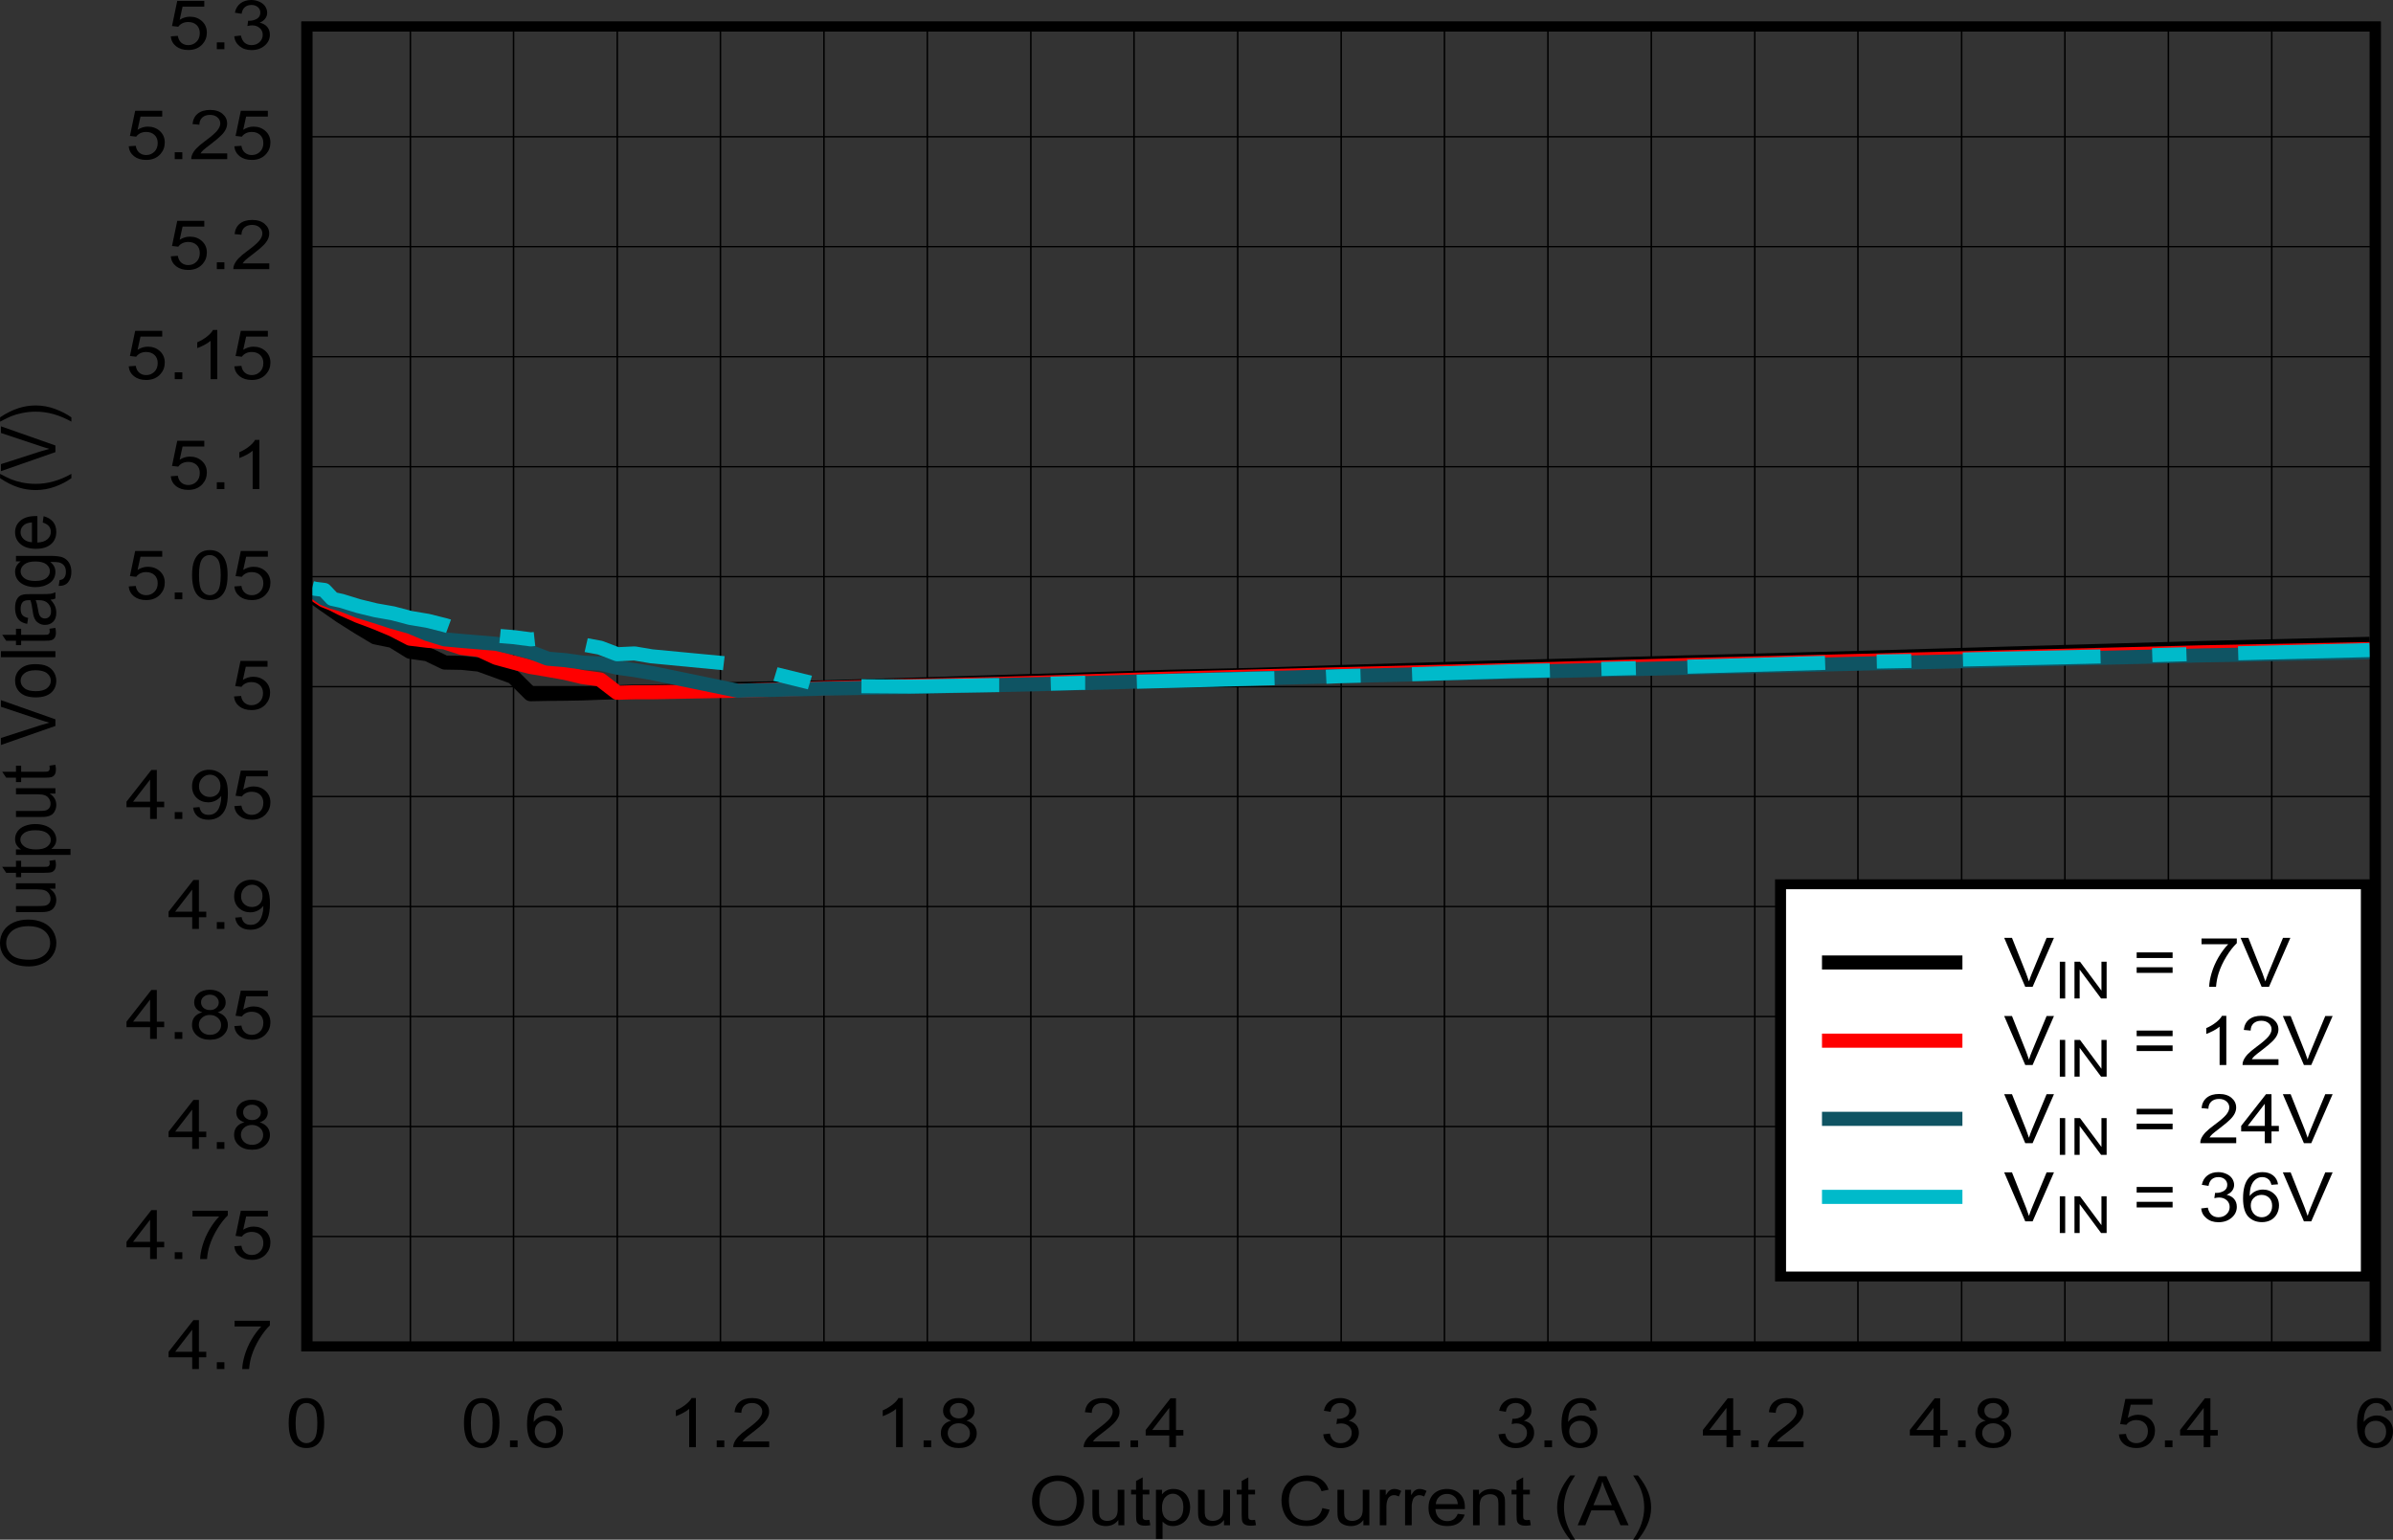 <?xml version="1.0" encoding="UTF-8" standalone="no"?>
<svg
   xmlns:dc="http://purl.org/dc/elements/1.1/"
   xmlns:cc="http://creativecommons.org/ns#"
   xmlns:rdf="http://www.w3.org/1999/02/22-rdf-syntax-ns#"
   xmlns:svg="http://www.w3.org/2000/svg"
   xmlns="http://www.w3.org/2000/svg"
   xmlns:xlink="http://www.w3.org/1999/xlink"
   xmlns:sodipodi="http://sodipodi.sourceforge.net/DTD/sodipodi-0.dtd"
   xmlns:inkscape="http://www.inkscape.org/namespaces/inkscape"
   sodipodi:docname="2_ph_load_reg-apps.pdf"
   id="svg606"
   version="1.2"
   viewBox="0 0 512.895 330.034"
   height="330.034pt"
   width="512.895pt">
  <rect x="0" y="0" width="512.895" height="330.034" fill="#333333" stroke="none"/>
  <sodipodi:namedview
     id="namedview608"
     inkscape:window-height="480"
     inkscape:window-width="640"
     inkscape:pageshadow="2"
     inkscape:pageopacity="0"
     guidetolerance="10"
     gridtolerance="10"
     objecttolerance="10"
     borderopacity="1"
     bordercolor="#666666"
     pagecolor="#ffffff" />
  <defs
     id="defs133">
    <g
       id="g131">
      <symbol
         id="glyph0-0"
         overflow="visible">
        <path
           inkscape:connector-curvature="0"
           id="path2"
           d="M 2.031,0 V -9.172 H 10.188 V 0 Z M 2.297,-0.234 H 9.938 V -8.938 H 2.297 Z m 0,0"
           style="stroke:none" />
      </symbol>
      <symbol
         id="glyph0-1"
         overflow="visible">
        <path
           inkscape:connector-curvature="0"
           id="path5"
           d="m 0.781,-5.109 c 0,-1.746 0.52,-3.113 1.562,-4.094 1.039,-0.988 2.383,-1.484 4.031,-1.484 1.07,0 2.039,0.238 2.906,0.703 0.863,0.461 1.52,1.105 1.969,1.938 0.457,0.824 0.688,1.762 0.688,2.812 0,1.062 -0.242,2.02 -0.719,2.859 -0.469,0.836 -1.145,1.473 -2.016,1.906 -0.875,0.43 -1.824,0.641 -2.844,0.641 -1.094,0 -2.074,-0.234 -2.938,-0.703 C 2.555,-1.008 1.898,-1.66 1.453,-2.484 1.004,-3.316 0.781,-4.191 0.781,-5.109 Z M 2.375,-5.094 c 0,1.273 0.375,2.273 1.125,3 0.758,0.719 1.711,1.078 2.859,1.078 1.152,0 2.109,-0.363 2.859,-1.094 0.758,-0.738 1.141,-1.785 1.141,-3.141 0,-0.852 -0.164,-1.598 -0.484,-2.234 C 9.551,-8.117 9.074,-8.613 8.453,-8.969 7.836,-9.32 7.145,-9.5 6.375,-9.5 5.289,-9.5 4.352,-9.16 3.562,-8.484 2.77,-7.805 2.375,-6.676 2.375,-5.094 Z m 0,0"
           style="stroke:none" />
      </symbol>
      <symbol
         id="glyph0-2"
         overflow="visible">
        <path
           inkscape:connector-curvature="0"
           id="path8"
           d="M 6.609,0 V -1.125 C 5.953,-0.258 5.059,0.172 3.938,0.172 c -0.5,0 -0.973,-0.086 -1.406,-0.25 C 2.102,-0.254 1.777,-0.473 1.562,-0.734 1.352,-0.992 1.207,-1.312 1.125,-1.688 1.07,-1.945 1.047,-2.348 1.047,-2.891 v -4.719 H 2.469 v 4.219 c 0,0.68 0.031,1.133 0.094,1.359 0.09,0.344 0.285,0.617 0.578,0.812 0.289,0.188 0.648,0.281 1.078,0.281 0.426,0 0.828,-0.098 1.203,-0.297 0.371,-0.195 0.641,-0.469 0.797,-0.812 0.164,-0.34 0.25,-0.836 0.25,-1.484 V -7.609 H 7.891 V 0 Z m 0,0"
           style="stroke:none" />
      </symbol>
      <symbol
         id="glyph0-3"
         overflow="visible">
        <path
           inkscape:connector-curvature="0"
           id="path11"
           d="M 4.203,-1.156 4.406,-0.016 C 4,0.055 3.637,0.094 3.328,0.094 2.805,0.094 2.398,0.02 2.109,-0.125 1.828,-0.27 1.629,-0.461 1.516,-0.703 1.398,-0.941 1.344,-1.453 1.344,-2.234 v -4.375 h -1.062 v -1 h 1.062 V -9.5 l 1.422,-0.766 v 2.656 h 1.438 v 1 h -1.438 v 4.453 c 0,0.367 0.02,0.602 0.062,0.703 0.051,0.105 0.133,0.191 0.25,0.25 0.113,0.062 0.281,0.094 0.5,0.094 0.152,0 0.363,-0.016 0.625,-0.047 z m 0,0"
           style="stroke:none" />
      </symbol>
      <symbol
         id="glyph0-4"
         overflow="visible">
        <path
           inkscape:connector-curvature="0"
           id="path14"
           d="M 1.078,2.922 V -7.609 H 2.375 V -6.625 c 0.309,-0.383 0.66,-0.672 1.047,-0.859 0.383,-0.195 0.852,-0.297 1.406,-0.297 0.715,0 1.352,0.168 1.906,0.5 0.551,0.336 0.969,0.809 1.25,1.422 0.277,0.605 0.422,1.273 0.422,2 0,0.781 -0.16,1.488 -0.469,2.109 -0.305,0.617 -0.754,1.09 -1.344,1.422 -0.594,0.332 -1.215,0.5 -1.859,0.5 C 4.254,0.172 3.82,0.082 3.438,-0.094 3.062,-0.277 2.746,-0.508 2.5,-0.781 V 2.922 Z M 2.375,-3.766 c 0,0.98 0.219,1.707 0.656,2.172 C 3.465,-1.125 4,-0.891 4.625,-0.891 c 0.645,0 1.191,-0.238 1.641,-0.719 0.457,-0.488 0.688,-1.242 0.688,-2.266 0,-0.965 -0.227,-1.691 -0.672,-2.172 C 5.844,-6.523 5.309,-6.766 4.688,-6.766 4.082,-6.766 3.543,-6.508 3.078,-6 2.609,-5.488 2.375,-4.742 2.375,-3.766 Z m 0,0"
           style="stroke:none" />
      </symbol>
      <symbol
         id="glyph0-5"
         overflow="visible">
        <path
           inkscape:connector-curvature="0"
           id="path17"
           d=""
           style="stroke:none" />
      </symbol>
      <symbol
         id="glyph0-6"
         overflow="visible">
        <path
           inkscape:connector-curvature="0"
           id="path20"
           d="M 9.578,-3.688 11.125,-3.328 c -0.324,1.137 -0.91,2.008 -1.75,2.609 -0.844,0.594 -1.871,0.891 -3.078,0.891 -1.262,0 -2.289,-0.227 -3.078,-0.688 -0.781,-0.457 -1.383,-1.125 -1.797,-2 C 1.016,-3.387 0.812,-4.328 0.812,-5.328 0.812,-6.418 1.039,-7.375 1.5,-8.188 1.965,-8.996 2.629,-9.617 3.484,-10.047 4.348,-10.473 5.289,-10.688 6.312,-10.688 c 1.164,0 2.145,0.273 2.938,0.812 0.801,0.531 1.359,1.285 1.672,2.25 L 9.406,-7.297 C 9.133,-8.066 8.738,-8.625 8.219,-8.969 7.707,-9.32 7.059,-9.5 6.281,-9.5 c -0.898,0 -1.648,0.199 -2.25,0.594 -0.594,0.387 -1.02,0.91 -1.266,1.562 -0.242,0.648 -0.359,1.316 -0.359,2 0,0.898 0.141,1.68 0.422,2.344 0.289,0.668 0.738,1.168 1.344,1.5 0.613,0.324 1.281,0.484 2,0.484 0.863,0 1.594,-0.223 2.188,-0.672 0.602,-0.445 1.008,-1.113 1.219,-2 z m 0,0"
           style="stroke:none" />
      </symbol>
      <symbol
         id="glyph0-7"
         overflow="visible">
        <path
           inkscape:connector-curvature="0"
           id="path23"
           d="m 1.062,0 v -7.609 h 1.281 v 1.156 C 2.676,-6.992 2.977,-7.348 3.25,-7.516 3.527,-7.691 3.836,-7.781 4.172,-7.781 c 0.488,0 0.984,0.145 1.484,0.422 l -0.5,1.188 c -0.355,-0.184 -0.707,-0.281 -1.047,-0.281 -0.312,0 -0.598,0.09 -0.844,0.266 -0.25,0.168 -0.43,0.402 -0.531,0.703 -0.168,0.461 -0.25,0.961 -0.25,1.5 V 0 Z m 0,0"
           style="stroke:none" />
      </symbol>
      <symbol
         id="glyph0-8"
         overflow="visible">
        <path
           inkscape:connector-curvature="0"
           id="path26"
           d="M 6.859,-2.453 8.344,-2.281 c -0.242,0.773 -0.68,1.379 -1.312,1.812 -0.625,0.43 -1.43,0.641 -2.406,0.641 -1.242,0 -2.227,-0.344 -2.953,-1.031 -0.719,-0.684 -1.078,-1.645 -1.078,-2.875 0,-1.277 0.363,-2.273 1.094,-2.984 0.738,-0.707 1.691,-1.062 2.859,-1.062 1.121,0 2.047,0.352 2.766,1.047 0.715,0.688 1.078,1.664 1.078,2.922 0,0.074 -0.008,0.191 -0.016,0.344 H 2.078 c 0.051,0.836 0.312,1.477 0.781,1.922 0.477,0.438 1.066,0.656 1.766,0.656 0.527,0 0.977,-0.125 1.344,-0.375 0.371,-0.246 0.672,-0.645 0.891,-1.188 z M 2.156,-4.531 H 6.875 c -0.062,-0.645 -0.246,-1.125 -0.547,-1.438 -0.449,-0.496 -1.039,-0.75 -1.766,-0.75 -0.656,0 -1.211,0.199 -1.656,0.594 -0.449,0.398 -0.699,0.93 -0.75,1.594 z m 0,0"
           style="stroke:none" />
      </symbol>
      <symbol
         id="glyph0-9"
         overflow="visible">
        <path
           inkscape:connector-curvature="0"
           id="path29"
           d="m 1.078,0 v -7.609 h 1.281 v 1.078 c 0.621,-0.832 1.52,-1.25 2.688,-1.25 0.508,0 0.977,0.086 1.406,0.25 0.426,0.168 0.742,0.387 0.953,0.656 0.215,0.262 0.367,0.574 0.453,0.938 0.051,0.242 0.078,0.664 0.078,1.266 V 0 H 6.516 v -4.625 c 0,-0.527 -0.059,-0.926 -0.172,-1.188 C 6.227,-6.07 6.027,-6.273 5.75,-6.422 5.469,-6.574 5.133,-6.656 4.75,-6.656 4.133,-6.656 3.602,-6.477 3.156,-6.125 2.719,-5.781 2.5,-5.121 2.5,-4.156 V 0 Z m 0,0"
           style="stroke:none" />
      </symbol>
      <symbol
         id="glyph0-10"
         overflow="visible">
        <path
           inkscape:connector-curvature="0"
           id="path32"
           d="M 3.812,3.094 C 3.02,2.188 2.348,1.133 1.797,-0.062 c -0.543,-1.207 -0.812,-2.453 -0.812,-3.734 0,-1.145 0.203,-2.238 0.609,-3.281 C 2.07,-8.285 2.812,-9.488 3.812,-10.688 h 1.031 c -0.648,1 -1.074,1.715 -1.281,2.141 -0.324,0.656 -0.582,1.348 -0.766,2.062 -0.23,0.887 -0.344,1.785 -0.344,2.688 0,2.305 0.797,4.598 2.391,6.891 z m 0,0"
           style="stroke:none" />
      </symbol>
      <symbol
         id="glyph0-11"
         overflow="visible">
        <path
           inkscape:connector-curvature="0"
           id="path35"
           d="M -0.031,0 4.453,-10.5 H 6.125 L 10.891,0 h -1.75 L 7.781,-3.188 H 2.891 L 1.609,0 Z m 3.375,-4.312 H 7.297 L 6.078,-7.219 C 5.703,-8.102 5.426,-8.832 5.25,-9.406 5.102,-8.727 4.895,-8.055 4.625,-7.391 Z m 0,0"
           style="stroke:none" />
      </symbol>
      <symbol
         id="glyph0-12"
         overflow="visible">
        <path
           inkscape:connector-curvature="0"
           id="path38"
           d="m 2.016,3.094 h -1.031 c 1.582,-2.293 2.375,-4.586 2.375,-6.891 0,-0.895 -0.113,-1.785 -0.328,-2.672 C 2.844,-7.184 2.586,-7.875 2.266,-8.531 2.055,-8.957 1.629,-9.676 0.984,-10.688 h 1.031 c 0.996,1.199 1.734,2.402 2.203,3.609 0.414,1.043 0.625,2.137 0.625,3.281 0,1.281 -0.277,2.527 -0.828,3.734 -0.555,1.195 -1.223,2.25 -2,3.156 z m 0,0"
           style="stroke:none" />
      </symbol>
      <symbol
         id="glyph0-13"
         overflow="visible">
        <path
           inkscape:connector-curvature="0"
           id="path41"
           d="m 0.672,-5.172 c 0,-1.246 0.141,-2.25 0.422,-3 0.289,-0.758 0.711,-1.344 1.266,-1.75 0.559,-0.414 1.27,-0.625 2.125,-0.625 0.621,0 1.172,0.117 1.641,0.344 0.465,0.23 0.859,0.559 1.172,0.984 0.309,0.43 0.551,0.949 0.719,1.562 0.176,0.617 0.266,1.445 0.266,2.484 0,1.23 -0.145,2.227 -0.422,2.984 -0.281,0.75 -0.707,1.336 -1.266,1.75 -0.555,0.406 -1.258,0.609 -2.109,0.609 -1.125,0 -2.012,-0.359 -2.656,-1.078 -0.773,-0.871 -1.156,-2.297 -1.156,-4.266 z m 1.484,0 c 0,1.719 0.223,2.867 0.672,3.438 0.445,0.574 1,0.859 1.656,0.859 0.652,0 1.207,-0.285 1.656,-0.859 C 6.586,-2.305 6.812,-3.453 6.812,-5.172 6.812,-6.898 6.586,-8.051 6.141,-8.625 5.691,-9.195 5.133,-9.484 4.469,-9.484 c -0.656,0 -1.184,0.258 -1.578,0.766 -0.492,0.637 -0.734,1.82 -0.734,3.547 z m 0,0"
           style="stroke:none" />
      </symbol>
      <symbol
         id="glyph0-14"
         overflow="visible">
        <path
           inkscape:connector-curvature="0"
           id="path44"
           d="m 1.484,0 v -1.469 h 1.625 V 0 Z m 0,0"
           style="stroke:none" />
      </symbol>
      <symbol
         id="glyph0-15"
         overflow="visible">
        <path
           inkscape:connector-curvature="0"
           id="path47"
           d="M 8.109,-7.938 6.688,-7.828 C 6.562,-8.336 6.379,-8.707 6.141,-8.938 5.754,-9.301 5.273,-9.484 4.703,-9.484 c -0.449,0 -0.848,0.117 -1.188,0.344 C 3.055,-8.848 2.695,-8.414 2.438,-7.844 2.176,-7.27 2.039,-6.461 2.031,-5.422 2.371,-5.887 2.797,-6.238 3.297,-6.469 3.793,-6.695 4.32,-6.812 4.875,-6.812 c 0.945,0 1.754,0.32 2.422,0.953 0.676,0.625 1.016,1.445 1.016,2.453 0,0.656 -0.16,1.273 -0.469,1.844 C 7.531,-1 7.098,-0.566 6.547,-0.266 5.992,0.023 5.363,0.172 4.656,0.172 3.469,0.172 2.492,-0.219 1.734,-1 c -0.75,-0.789 -1.125,-2.098 -1.125,-3.922 0,-2.02 0.414,-3.492 1.25,-4.422 0.727,-0.801 1.707,-1.203 2.938,-1.203 0.914,0 1.664,0.238 2.25,0.703 0.59,0.461 0.945,1.098 1.062,1.906 z m -5.844,4.531 c 0,0.449 0.102,0.879 0.312,1.281 0.207,0.406 0.5,0.723 0.875,0.938 0.371,0.211 0.77,0.312 1.188,0.312 0.602,0 1.117,-0.219 1.547,-0.656 0.434,-0.445 0.656,-1.047 0.656,-1.797 0,-0.727 -0.215,-1.301 -0.641,-1.719 -0.43,-0.414 -0.973,-0.625 -1.625,-0.625 -0.648,0 -1.195,0.211 -1.641,0.625 -0.449,0.418 -0.672,0.965 -0.672,1.641 z m 0,0"
           style="stroke:none" />
      </symbol>
      <symbol
         id="glyph0-16"
         overflow="visible">
        <path
           inkscape:connector-curvature="0"
           id="path50"
           d="m 6.078,0 h -1.438 v -8.219 c -0.344,0.305 -0.801,0.602 -1.359,0.891 -0.562,0.293 -1.066,0.52 -1.5,0.672 v -1.25 c 0.789,-0.34 1.488,-0.754 2.094,-1.234 0.602,-0.477 1.031,-0.945 1.281,-1.406 h 0.922 z m 0,0"
           style="stroke:none" />
      </symbol>
      <symbol
         id="glyph0-17"
         overflow="visible">
        <path
           inkscape:connector-curvature="0"
           id="path53"
           d="M 8.203,-1.234 V 0 H 0.5 c -0.012,-0.309 0.039,-0.609 0.156,-0.891 0.195,-0.477 0.508,-0.945 0.938,-1.406 0.434,-0.457 1.066,-0.988 1.891,-1.594 1.258,-0.926 2.113,-1.66 2.562,-2.203 0.445,-0.551 0.672,-1.07 0.672,-1.562 0,-0.508 -0.207,-0.941 -0.609,-1.297 -0.406,-0.352 -0.941,-0.531 -1.594,-0.531 -0.688,0 -1.242,0.191 -1.656,0.562 -0.406,0.375 -0.617,0.895 -0.625,1.547 l -1.469,-0.141 c 0.102,-0.977 0.484,-1.727 1.141,-2.25 0.652,-0.52 1.535,-0.781 2.641,-0.781 1.121,0 2.008,0.285 2.656,0.844 0.652,0.555 0.984,1.246 0.984,2.078 0,0.418 -0.102,0.832 -0.297,1.234 -0.188,0.406 -0.508,0.836 -0.953,1.281 C 6.5,-4.66 5.77,-4.043 4.75,-3.266 3.883,-2.609 3.324,-2.164 3.078,-1.938 2.836,-1.707 2.637,-1.473 2.484,-1.234 Z m 0,0"
           style="stroke:none" />
      </symbol>
      <symbol
         id="glyph0-18"
         overflow="visible">
        <path
           inkscape:connector-curvature="0"
           id="path56"
           d="M 2.875,-5.703 C 2.281,-5.887 1.836,-6.164 1.547,-6.531 1.266,-6.895 1.125,-7.332 1.125,-7.844 c 0,-0.758 0.301,-1.398 0.906,-1.922 0.613,-0.52 1.43,-0.781 2.453,-0.781 1.02,0 1.836,0.27 2.453,0.797 0.621,0.531 0.938,1.184 0.938,1.953 0,0.48 -0.148,0.902 -0.438,1.266 -0.281,0.367 -0.711,0.645 -1.281,0.828 0.707,0.219 1.25,0.566 1.625,1.031 0.371,0.469 0.562,1.027 0.562,1.672 0,0.898 -0.355,1.652 -1.062,2.266 -0.699,0.605 -1.629,0.906 -2.781,0.906 -1.148,0 -2.074,-0.301 -2.781,-0.906 -0.711,-0.613 -1.062,-1.379 -1.062,-2.297 0,-0.684 0.191,-1.258 0.578,-1.719 C 1.617,-5.207 2.164,-5.523 2.875,-5.703 Z M 2.594,-7.875 c 0,0.492 0.176,0.898 0.531,1.219 0.352,0.312 0.816,0.469 1.391,0.469 0.551,0 1,-0.156 1.344,-0.469 0.352,-0.309 0.531,-0.695 0.531,-1.156 C 6.391,-8.277 6.207,-8.676 5.844,-9 5.488,-9.32 5.039,-9.484 4.5,-9.484 c -0.555,0 -1.012,0.16 -1.375,0.469 -0.355,0.312 -0.531,0.695 -0.531,1.141 z M 2.125,-3.031 c 0,0.367 0.098,0.723 0.297,1.062 0.195,0.344 0.484,0.617 0.859,0.812 0.383,0.188 0.797,0.281 1.234,0.281 0.684,0 1.254,-0.195 1.703,-0.594 0.445,-0.402 0.672,-0.91 0.672,-1.516 0,-0.621 -0.238,-1.141 -0.703,-1.547 -0.461,-0.402 -1.035,-0.609 -1.719,-0.609 -0.668,0 -1.227,0.207 -1.672,0.609 -0.449,0.398 -0.672,0.898 -0.672,1.5 z m 0,0"
           style="stroke:none" />
      </symbol>
      <symbol
         id="glyph0-19"
         overflow="visible">
        <path
           inkscape:connector-curvature="0"
           id="path59"
           d="m 5.266,0 v -2.516 h -5.062 v -1.188 L 5.531,-10.5 h 1.172 v 6.797 H 8.281 v 1.188 H 6.703 V 0 Z m 0,-3.703 V -8.438 l -3.656,4.734 z m 0,0"
           style="stroke:none" />
      </symbol>
      <symbol
         id="glyph0-20"
         overflow="visible">
        <path
           inkscape:connector-curvature="0"
           id="path62"
           d="M 0.688,-2.766 2.109,-2.938 c 0.164,0.73 0.445,1.258 0.844,1.578 0.395,0.324 0.879,0.484 1.453,0.484 0.664,0 1.227,-0.207 1.688,-0.625 0.465,-0.426 0.703,-0.953 0.703,-1.578 0,-0.59 -0.215,-1.078 -0.641,-1.453 -0.43,-0.383 -0.977,-0.578 -1.641,-0.578 -0.273,0 -0.605,0.051 -1,0.141 l 0.156,-1.141 c 0.09,0.012 0.172,0.016 0.234,0.016 0.602,0 1.148,-0.141 1.641,-0.422 C 6.035,-6.805 6.281,-7.25 6.281,-7.844 c 0,-0.465 -0.18,-0.859 -0.531,-1.172 -0.355,-0.309 -0.816,-0.469 -1.375,-0.469 -0.562,0 -1.035,0.16 -1.406,0.469 -0.367,0.312 -0.602,0.789 -0.703,1.422 l -1.438,-0.234 c 0.176,-0.863 0.57,-1.531 1.188,-2 0.621,-0.477 1.398,-0.719 2.328,-0.719 0.633,0 1.219,0.129 1.75,0.375 0.539,0.242 0.953,0.574 1.234,1 C 7.605,-8.742 7.75,-8.289 7.75,-7.812 c 0,0.449 -0.137,0.863 -0.406,1.234 -0.273,0.375 -0.676,0.676 -1.203,0.891 0.684,0.148 1.223,0.445 1.609,0.891 0.383,0.449 0.578,1.012 0.578,1.688 0,0.93 -0.379,1.711 -1.125,2.344 C 6.461,-0.129 5.523,0.188 4.391,0.188 3.367,0.188 2.52,-0.086 1.844,-0.641 1.164,-1.191 0.777,-1.898 0.688,-2.766 Z m 0,0"
           style="stroke:none" />
      </symbol>
      <symbol
         id="glyph0-21"
         overflow="visible">
        <path
           inkscape:connector-curvature="0"
           id="path65"
           d="M 0.672,-2.75 2.188,-2.859 c 0.102,0.656 0.359,1.152 0.766,1.484 0.402,0.336 0.895,0.5 1.469,0.5 0.684,0 1.27,-0.234 1.75,-0.703 0.477,-0.465 0.719,-1.094 0.719,-1.875 0,-0.727 -0.23,-1.305 -0.688,-1.734 -0.461,-0.426 -1.059,-0.641 -1.797,-0.641 -0.469,0 -0.895,0.098 -1.266,0.281 -0.367,0.188 -0.652,0.434 -0.859,0.734 L 0.938,-4.969 2.062,-10.359 H 7.859 V -9.125 h -4.656 l -0.625,2.828 C 3.273,-6.742 4.008,-6.969 4.781,-6.969 c 1.02,0 1.879,0.32 2.578,0.953 0.695,0.637 1.047,1.457 1.047,2.453 0,0.949 -0.309,1.773 -0.922,2.469 -0.75,0.844 -1.773,1.266 -3.062,1.266 C 3.359,0.172 2.488,-0.094 1.812,-0.625 1.145,-1.152 0.762,-1.863 0.672,-2.75 Z m 0,0"
           style="stroke:none" />
      </symbol>
      <symbol
         id="glyph0-22"
         overflow="visible">
        <path
           inkscape:connector-curvature="0"
           id="path68"
           d="m 0.766,-9.125 v -1.234 h 7.562 v 1 c -0.75,0.711 -1.492,1.66 -2.219,2.844 -0.73,1.18 -1.293,2.387 -1.688,3.625 C 4.141,-2.004 3.957,-1.039 3.875,0 H 2.406 c 0.008,-0.82 0.188,-1.816 0.531,-2.984 0.352,-1.176 0.848,-2.305 1.484,-3.391 0.645,-1.09 1.332,-2.008 2.062,-2.75 z m 0,0"
           style="stroke:none" />
      </symbol>
      <symbol
         id="glyph0-23"
         overflow="visible">
        <path
           inkscape:connector-curvature="0"
           id="path71"
           d="m 0.891,-2.422 1.375,-0.125 c 0.113,0.586 0.332,1.012 0.656,1.281 0.332,0.262 0.758,0.391 1.281,0.391 0.434,0 0.82,-0.086 1.156,-0.266 0.332,-0.184 0.602,-0.43 0.812,-0.734 0.215,-0.301 0.395,-0.711 0.531,-1.234 0.145,-0.52 0.219,-1.047 0.219,-1.578 0,-0.051 0,-0.133 0,-0.25 -0.293,0.406 -0.691,0.742 -1.188,1 -0.492,0.25 -1.027,0.375 -1.609,0.375 -0.961,0 -1.777,-0.312 -2.453,-0.938 -0.668,-0.633 -1,-1.469 -1,-2.5 0,-1.059 0.348,-1.914 1.047,-2.562 0.695,-0.652 1.57,-0.984 2.625,-0.984 0.758,0 1.453,0.191 2.078,0.562 0.633,0.367 1.113,0.887 1.438,1.562 0.32,0.68 0.484,1.664 0.484,2.953 0,1.344 -0.164,2.418 -0.484,3.219 C 7.535,-1.457 7.051,-0.852 6.406,-0.438 5.77,-0.031 5.023,0.172 4.172,0.172 3.254,0.172 2.504,-0.051 1.922,-0.5 1.348,-0.957 1.004,-1.598 0.891,-2.422 Z M 6.75,-7.062 c 0,-0.738 -0.223,-1.328 -0.656,-1.766 -0.438,-0.434 -0.965,-0.656 -1.578,-0.656 -0.637,0 -1.191,0.238 -1.656,0.703 -0.469,0.469 -0.703,1.082 -0.703,1.828 0,0.668 0.223,1.211 0.672,1.625 0.445,0.418 1,0.625 1.656,0.625 0.652,0 1.195,-0.207 1.625,-0.625 C 6.535,-5.742 6.75,-6.32 6.75,-7.062 Z m 0,0"
           style="stroke:none" />
      </symbol>
      <symbol
         id="glyph0-24"
         overflow="visible">
        <path
           inkscape:connector-curvature="0"
           id="path74"
           d="M 4.594,0 0.078,-10.5 H 1.75 l 3.031,7.625 c 0.238,0.617 0.441,1.191 0.609,1.719 0.176,-0.57 0.383,-1.145 0.625,-1.719 L 9.172,-10.5 H 10.75 L 6.172,0 Z m 0,0"
           style="stroke:none" />
      </symbol>
      <symbol
         id="glyph0-25"
         overflow="visible">
        <path
           inkscape:connector-curvature="0"
           id="path77"
           d="M 8.609,-6.172 H 0.906 V -7.375 h 7.703 z m 0,3.188 H 0.906 V -4.188 h 7.703 z m 0,0"
           style="stroke:none" />
      </symbol>
      <symbol
         id="glyph1-0"
         overflow="visible">
        <path
           inkscape:connector-curvature="0"
           id="path80"
           d="m 0,-1.828 h -10.188 v -7.344 H 0 Z M -0.25,-2.062 v -6.875 h -9.688 v 6.875 z m 0,0"
           style="stroke:none" />
      </symbol>
      <symbol
         id="glyph1-1"
         overflow="visible">
        <path
           inkscape:connector-curvature="0"
           id="path83"
           d="m -5.688,-0.703 c -1.934,0 -3.453,-0.469 -4.547,-1.406 -1.09,-0.934 -1.641,-2.145 -1.641,-3.625 0,-0.965 0.262,-1.844 0.781,-2.625 0.512,-0.777 1.23,-1.375 2.156,-1.781 0.918,-0.402 1.961,-0.609 3.125,-0.609 1.18,0 2.238,0.215 3.172,0.641 0.938,0.43 1.648,1.039 2.125,1.828 0.48,0.793 0.719,1.645 0.719,2.547 0,0.992 -0.266,1.879 -0.797,2.656 -0.527,0.781 -1.254,1.379 -2.172,1.781 -0.914,0.398 -1.891,0.594 -2.922,0.594 z m 0.031,-1.438 c 1.406,0 2.52,-0.336 3.328,-1.016 0.805,-0.684 1.203,-1.539 1.203,-2.562 0,-1.051 -0.406,-1.914 -1.219,-2.594 -0.82,-0.676 -1.984,-1.016 -3.484,-1.016 -0.945,0 -1.773,0.148 -2.484,0.438 -0.707,0.293 -1.254,0.723 -1.641,1.281 -0.395,0.555 -0.594,1.176 -0.594,1.859 0,0.992 0.379,1.84 1.125,2.547 0.75,0.711 2.008,1.062 3.766,1.062 z m 0,0"
           style="stroke:none" />
      </symbol>
      <symbol
         id="glyph1-2"
         overflow="visible">
        <path
           inkscape:connector-curvature="0"
           id="path86"
           d="m 0,-5.953 h -1.234 c 0.949,0.594 1.422,1.402 1.422,2.422 0,0.449 -0.098,0.867 -0.281,1.25 -0.184,0.387 -0.426,0.68 -0.719,0.875 -0.289,0.188 -0.645,0.32 -1.062,0.391 -0.277,0.055 -0.727,0.078 -1.344,0.078 h -5.234 v -1.297 h 4.688 c 0.75,0 1.258,-0.023 1.516,-0.078 0.375,-0.07 0.676,-0.238 0.891,-0.5 0.211,-0.27 0.312,-0.598 0.312,-0.984 0,-0.383 -0.109,-0.742 -0.328,-1.078 -0.215,-0.34 -0.516,-0.582 -0.891,-0.719 -0.383,-0.145 -0.938,-0.219 -1.656,-0.219 h -4.531 V -7.109 H 0 Z m 0,0"
           style="stroke:none" />
      </symbol>
      <symbol
         id="glyph1-3"
         overflow="visible">
        <path
           inkscape:connector-curvature="0"
           id="path89"
           d="m -1.281,-3.781 1.266,-0.188 c 0.082,0.367 0.125,0.691 0.125,0.969 0,0.469 -0.082,0.836 -0.234,1.094 -0.164,0.262 -0.383,0.445 -0.656,0.547 -0.27,0.105 -0.832,0.156 -1.688,0.156 h -4.875 v 0.938 h -1.109 v -0.938 h -2.094 l -0.859,-1.281 h 2.953 V -3.781 h 1.109 v 1.297 h 4.953 c 0.406,0 0.668,-0.02 0.781,-0.062 0.117,-0.051 0.211,-0.129 0.281,-0.234 0.074,-0.102 0.109,-0.25 0.109,-0.438 0,-0.145 -0.02,-0.332 -0.062,-0.562 z m 0,0"
           style="stroke:none" />
      </symbol>
      <symbol
         id="glyph1-4"
         overflow="visible">
        <path
           inkscape:connector-curvature="0"
           id="path92"
           d="m 3.234,-0.969 h -11.688 v -1.172 h 1.094 c -0.426,-0.277 -0.742,-0.594 -0.953,-0.938 -0.215,-0.352 -0.328,-0.773 -0.328,-1.266 0,-0.652 0.191,-1.227 0.562,-1.719 0.367,-0.496 0.887,-0.875 1.562,-1.125 0.68,-0.258 1.418,-0.391 2.219,-0.391 0.875,0 1.66,0.145 2.344,0.422 0.688,0.281 1.223,0.691 1.594,1.219 0.363,0.531 0.547,1.098 0.547,1.688 0,0.43 -0.102,0.816 -0.297,1.156 C -0.305,-2.758 -0.562,-2.477 -0.875,-2.25 h 4.109 z m -7.406,-1.172 c 1.086,0 1.887,-0.195 2.406,-0.594 0.523,-0.395 0.781,-0.875 0.781,-1.438 0,-0.57 -0.27,-1.062 -0.812,-1.469 -0.539,-0.402 -1.375,-0.609 -2.5,-0.609 -1.07,0 -1.875,0.199 -2.406,0.594 -0.539,0.398 -0.812,0.871 -0.812,1.422 0,0.555 0.289,1.043 0.859,1.469 0.562,0.418 1.395,0.625 2.484,0.625 z m 0,0"
           style="stroke:none" />
      </symbol>
      <symbol
         id="glyph1-5"
         overflow="visible">
        <path
           inkscape:connector-curvature="0"
           id="path95"
           d=""
           style="stroke:none" />
      </symbol>
      <symbol
         id="glyph1-6"
         overflow="visible">
        <path
           inkscape:connector-curvature="0"
           id="path98"
           d="M 0,-4.141 -11.672,-0.062 v -1.5 L -3.188,-4.297 c 0.68,-0.215 1.316,-0.398 1.906,-0.547 -0.633,-0.164 -1.27,-0.359 -1.906,-0.578 L -11.672,-8.25 V -9.672 L 0,-5.562 Z m 0,0"
           style="stroke:none" />
      </symbol>
      <symbol
         id="glyph1-7"
         overflow="visible">
        <path
           inkscape:connector-curvature="0"
           id="path101"
           d="m -4.219,-0.484 c -1.57,0 -2.734,-0.391 -3.484,-1.172 -0.621,-0.652 -0.938,-1.457 -0.938,-2.406 0,-1.039 0.383,-1.891 1.141,-2.547 0.762,-0.664 1.816,-1 3.156,-1 1.086,0 1.941,0.148 2.562,0.438 0.625,0.293 1.113,0.723 1.453,1.281 0.34,0.562 0.516,1.176 0.516,1.828 0,1.074 -0.375,1.941 -1.125,2.594 -0.758,0.656 -1.852,0.984 -3.281,0.984 z m 0,-1.328 c 1.074,0 1.883,-0.211 2.422,-0.641 0.543,-0.426 0.812,-0.961 0.812,-1.609 0,-0.633 -0.27,-1.164 -0.812,-1.594 -0.539,-0.426 -1.363,-0.641 -2.469,-0.641 -1.051,0 -1.844,0.223 -2.375,0.656 -0.539,0.43 -0.812,0.957 -0.812,1.578 0,0.648 0.273,1.184 0.812,1.609 0.531,0.43 1.34,0.641 2.422,0.641 z m 0,0"
           style="stroke:none" />
      </symbol>
      <symbol
         id="glyph1-8"
         overflow="visible">
        <path
           inkscape:connector-curvature="0"
           id="path104"
           d="M 0,-0.938 H -11.672 V -2.234 H 0 Z m 0,0"
           style="stroke:none" />
      </symbol>
      <symbol
         id="glyph1-9"
         overflow="visible">
        <path
           inkscape:connector-curvature="0"
           id="path107"
           d="m -1.047,-5.938 c 0.461,0.48 0.785,0.945 0.969,1.391 0.176,0.438 0.266,0.914 0.266,1.422 0,0.836 -0.223,1.477 -0.672,1.922 -0.457,0.449 -1.039,0.672 -1.75,0.672 -0.402,0 -0.781,-0.082 -1.125,-0.25 C -3.699,-0.945 -3.977,-1.164 -4.188,-1.438 -4.395,-1.715 -4.551,-2.031 -4.656,-2.375 -4.727,-2.633 -4.801,-3.02 -4.875,-3.531 c -0.133,-1.039 -0.297,-1.805 -0.484,-2.297 -0.195,0 -0.32,0 -0.375,0 -0.582,0 -0.992,0.121 -1.234,0.359 -0.32,0.336 -0.484,0.824 -0.484,1.469 0,0.605 0.121,1.055 0.359,1.344 0.23,0.293 0.648,0.508 1.25,0.641 L -6.047,-0.75 c -0.59,-0.113 -1.07,-0.301 -1.438,-0.562 -0.371,-0.27 -0.66,-0.648 -0.859,-1.141 -0.195,-0.496 -0.297,-1.078 -0.297,-1.734 0,-0.645 0.09,-1.172 0.266,-1.578 0.168,-0.402 0.383,-0.703 0.641,-0.891 0.25,-0.195 0.574,-0.332 0.969,-0.406 0.242,-0.039 0.68,-0.062 1.312,-0.062 h 1.906 c 1.336,0 2.18,-0.023 2.531,-0.078 C -0.66,-7.262 -0.32,-7.375 0,-7.531 v 1.344 c -0.301,0.137 -0.648,0.223 -1.047,0.25 z m -3.188,0.109 c 0.211,0.469 0.387,1.176 0.531,2.109 0.086,0.531 0.184,0.91 0.297,1.125 0.105,0.219 0.262,0.395 0.469,0.516 0.199,0.117 0.426,0.172 0.672,0.172 0.387,0 0.707,-0.129 0.953,-0.391 0.25,-0.258 0.375,-0.641 0.375,-1.141 0,-0.496 -0.117,-0.941 -0.359,-1.328 -0.238,-0.383 -0.566,-0.664 -0.984,-0.844 -0.32,-0.145 -0.801,-0.219 -1.438,-0.219 z m 0,0"
           style="stroke:none" />
      </symbol>
      <symbol
         id="glyph1-10"
         overflow="visible">
        <path
           inkscape:connector-curvature="0"
           id="path110"
           d="m 0.703,-0.734 0.203,-1.25 c 0.426,-0.051 0.738,-0.195 0.938,-0.438 C 2.113,-2.742 2.25,-3.18 2.25,-3.734 2.25,-4.324 2.113,-4.785 1.844,-5.109 1.582,-5.441 1.211,-5.664 0.734,-5.781 0.441,-5.84 -0.172,-5.875 -1.109,-5.875 -0.367,-5.301 0,-4.598 0,-3.766 c 0,1.055 -0.414,1.867 -1.25,2.438 -0.84,0.574 -1.848,0.859 -3.016,0.859 -0.809,0 -1.555,-0.129 -2.234,-0.391 -0.684,-0.27 -1.211,-0.656 -1.578,-1.156 -0.371,-0.496 -0.562,-1.082 -0.562,-1.75 0,-0.895 0.402,-1.633 1.203,-2.219 h -1.016 v -1.188 h 7.312 c 1.309,0 2.238,0.121 2.781,0.359 0.551,0.242 0.984,0.621 1.297,1.141 0.32,0.523 0.484,1.168 0.484,1.938 0,0.906 -0.23,1.645 -0.688,2.203 -0.449,0.555 -1.129,0.82 -2.031,0.797 z M -4.375,-1.797 c 1.105,0 1.914,-0.195 2.422,-0.594 0.512,-0.395 0.766,-0.895 0.766,-1.5 0,-0.582 -0.25,-1.07 -0.75,-1.469 -0.508,-0.402 -1.305,-0.609 -2.391,-0.609 -1.027,0 -1.805,0.211 -2.328,0.625 -0.527,0.406 -0.797,0.902 -0.797,1.484 0,0.574 0.262,1.066 0.781,1.469 0.512,0.398 1.277,0.594 2.297,0.594 z m 0,0"
           style="stroke:none" />
      </symbol>
      <symbol
         id="glyph1-11"
         overflow="visible">
        <path
           inkscape:connector-curvature="0"
           id="path113"
           d="m -2.719,-6.172 0.188,-1.344 c 0.867,0.219 1.539,0.617 2.016,1.188 0.469,0.562 0.703,1.289 0.703,2.172 0,1.105 -0.379,1.988 -1.141,2.641 -0.758,0.656 -1.828,0.984 -3.203,0.984 -1.414,0 -2.516,-0.328 -3.297,-0.984 -0.789,-0.664 -1.188,-1.523 -1.188,-2.578 0,-1.008 0.387,-1.836 1.156,-2.484 0.773,-0.645 1.855,-0.969 3.25,-0.969 0.086,0 0.211,0 0.375,0 V -1.875 c 0.93,-0.039 1.645,-0.273 2.141,-0.703 0.492,-0.426 0.734,-0.957 0.734,-1.594 0,-0.465 -0.133,-0.867 -0.406,-1.203 -0.277,-0.332 -0.723,-0.598 -1.328,-0.797 z m -2.312,4.234 v -4.25 c -0.715,0.055 -1.254,0.215 -1.609,0.484 -0.551,0.406 -0.828,0.941 -0.828,1.594 0,0.594 0.227,1.098 0.672,1.5 0.438,0.406 1.027,0.633 1.766,0.672 z m 0,0"
           style="stroke:none" />
      </symbol>
      <symbol
         id="glyph1-12"
         overflow="visible">
        <path
           inkscape:connector-curvature="0"
           id="path116"
           d="m 3.422,-3.438 c -0.992,0.719 -2.152,1.324 -3.484,1.812 -1.34,0.492 -2.727,0.734 -4.156,0.734 -1.27,0 -2.484,-0.18 -3.641,-0.547 -1.34,-0.426 -2.676,-1.094 -4,-2 v -0.922 c 1.105,0.586 1.895,0.973 2.359,1.156 0.73,0.293 1.496,0.523 2.297,0.688 0.992,0.199 1.988,0.297 2.984,0.297 2.555,0 5.098,-0.711 7.641,-2.141 z m 0,0"
           style="stroke:none" />
      </symbol>
      <symbol
         id="glyph1-13"
         overflow="visible">
        <path
           inkscape:connector-curvature="0"
           id="path119"
           d="m 3.422,-1.812 v 0.922 C 0.879,-2.316 -1.664,-3.031 -4.219,-3.031 c -0.996,0 -1.988,0.105 -2.969,0.312 -0.789,0.156 -1.555,0.383 -2.297,0.672 -0.465,0.188 -1.258,0.574 -2.375,1.156 V -1.812 c 1.324,-0.895 2.66,-1.555 4,-1.984 1.156,-0.371 2.371,-0.562 3.641,-0.562 1.43,0 2.816,0.254 4.156,0.75 1.332,0.492 2.492,1.09 3.484,1.797 z m 0,0"
           style="stroke:none" />
      </symbol>
      <symbol
         id="glyph2-0"
         overflow="visible">
        <path
           inkscape:connector-curvature="0"
           id="path122"
           d="M 1.531,0 V -6.875 H 7.641 V 0 Z m 0.188,-0.172 h 5.734 v -6.531 H 1.719 Z m 0,0"
           style="stroke:none" />
      </symbol>
      <symbol
         id="glyph2-1"
         overflow="visible">
        <path
           inkscape:connector-curvature="0"
           id="path125"
           d="m 1.141,0 v -7.875 h 1.156 V 0 Z m 0,0"
           style="stroke:none" />
      </symbol>
      <symbol
         id="glyph2-2"
         overflow="visible">
        <path
           inkscape:connector-curvature="0"
           id="path128"
           d="M 0.938,0 V -7.875 H 2.125 l 4.594,6.188 V -7.875 H 7.828 V 0 h -1.188 L 2.047,-6.188 V 0 Z m 0,0"
           style="stroke:none" />
      </symbol>
    </g>
  </defs>
  <g
     transform="translate(-61.805,-72.534)"
     id="surface1">
    <g
       id="g157"
       style="fill:#000000;fill-opacity:1">
      <use
         height="100%"
         width="100%"
         id="use135"
         y="399.474"
         x="282.221"
         xlink:href="#glyph0-1" />
      <use
         height="100%"
         width="100%"
         id="use137"
         y="399.474"
         x="294.895"
         xlink:href="#glyph0-2" />
      <use
         height="100%"
         width="100%"
         id="use139"
         y="399.474"
         x="303.952"
         xlink:href="#glyph0-3" />
      <use
         height="100%"
         width="100%"
         id="use141"
         y="399.474"
         x="308.481"
         xlink:href="#glyph0-4" />
      <use
         height="100%"
         width="100%"
         id="use143"
         y="399.474"
         x="317.538"
         xlink:href="#glyph0-2" />
      <use
         height="100%"
         width="100%"
         id="use145"
         y="399.474"
         x="326.595"
         xlink:href="#glyph0-3" />
      <use
         height="100%"
         width="100%"
         id="use147"
         y="399.474"
         x="331.124"
         xlink:href="#glyph0-5" />
      <use
         height="100%"
         width="100%"
         id="use149"
         y="399.474"
         x="335.653"
         xlink:href="#glyph0-6" />
      <use
         height="100%"
         width="100%"
         id="use151"
         y="399.474"
         x="347.414"
         xlink:href="#glyph0-2" />
      <use
         height="100%"
         width="100%"
         id="use153"
         y="399.474"
         x="356.472"
         xlink:href="#glyph0-7" />
      <use
         height="100%"
         width="100%"
         id="use155"
         y="399.474"
         x="361.897"
         xlink:href="#glyph0-7" />
    </g>
    <g
       id="g173"
       style="fill:#000000;fill-opacity:1">
      <use
         height="100%"
         width="100%"
         id="use159"
         y="399.474"
         x="367.386"
         xlink:href="#glyph0-8" />
      <use
         height="100%"
         width="100%"
         id="use161"
         y="399.474"
         x="376.444"
         xlink:href="#glyph0-9" />
      <use
         height="100%"
         width="100%"
         id="use163"
         y="399.474"
         x="385.501"
         xlink:href="#glyph0-3" />
      <use
         height="100%"
         width="100%"
         id="use165"
         y="399.474"
         x="390.03"
         xlink:href="#glyph0-5" />
      <use
         height="100%"
         width="100%"
         id="use167"
         y="399.474"
         x="394.559"
         xlink:href="#glyph0-10" />
      <use
         height="100%"
         width="100%"
         id="use169"
         y="399.474"
         x="399.983"
         xlink:href="#glyph0-11" />
      <use
         height="100%"
         width="100%"
         id="use171"
         y="399.474"
         x="410.849"
         xlink:href="#glyph0-12" />
    </g>
    <g
       id="g211"
       style="fill:#000000;fill-opacity:1">
      <use
         height="100%"
         width="100%"
         id="use175"
         y="280.39"
         x="73.68"
         xlink:href="#glyph1-1" />
      <use
         height="100%"
         width="100%"
         id="use177"
         y="268.98"
         x="73.68"
         xlink:href="#glyph1-2" />
      <use
         height="100%"
         width="100%"
         id="use179"
         y="260.825"
         x="73.68"
         xlink:href="#glyph1-3" />
      <use
         height="100%"
         width="100%"
         id="use181"
         y="256.747"
         x="73.68"
         xlink:href="#glyph1-4" />
      <use
         height="100%"
         width="100%"
         id="use183"
         y="248.593"
         x="73.68"
         xlink:href="#glyph1-2" />
      <use
         height="100%"
         width="100%"
         id="use185"
         y="240.438"
         x="73.68"
         xlink:href="#glyph1-3" />
      <use
         height="100%"
         width="100%"
         id="use187"
         y="236.36"
         x="73.68"
         xlink:href="#glyph1-5" />
      <use
         height="100%"
         width="100%"
         id="use189"
         y="232.283"
         x="73.68"
         xlink:href="#glyph1-6" />
      <use
         height="100%"
         width="100%"
         id="use191"
         y="222.5"
         x="73.68"
         xlink:href="#glyph1-7" />
      <use
         height="100%"
         width="100%"
         id="use193"
         y="214.345"
         x="73.68"
         xlink:href="#glyph1-8" />
      <use
         height="100%"
         width="100%"
         id="use195"
         y="211.089"
         x="73.68"
         xlink:href="#glyph1-3" />
      <use
         height="100%"
         width="100%"
         id="use197"
         y="207.012"
         x="73.68"
         xlink:href="#glyph1-9" />
      <use
         height="100%"
         width="100%"
         id="use199"
         y="198.857"
         x="73.68"
         xlink:href="#glyph1-10" />
      <use
         height="100%"
         width="100%"
         id="use201"
         y="190.702"
         x="73.68"
         xlink:href="#glyph1-11" />
      <use
         height="100%"
         width="100%"
         id="use203"
         y="182.548"
         x="73.68"
         xlink:href="#glyph1-5" />
      <use
         height="100%"
         width="100%"
         id="use205"
         y="178.47"
         x="73.68"
         xlink:href="#glyph1-12" />
      <use
         height="100%"
         width="100%"
         id="use207"
         y="173.586"
         x="73.68"
         xlink:href="#glyph1-6" />
      <use
         height="100%"
         width="100%"
         id="use209"
         y="163.803"
         x="73.68"
         xlink:href="#glyph1-13" />
    </g>
    <path
       inkscape:connector-curvature="0"
       id="path213"
       transform="matrix(2.32,5.84304e-8,-2.00182e-8,-2.089,51.49,408.09)"
       d="m 32.794,22.466 191.091,5e-6 V 157.906 H 32.794 Z m 0,0"
       style="fill:none;stroke:#000000;stroke-width:1.017;stroke-linecap:round;stroke-linejoin:miter;stroke-miterlimit:10;stroke-opacity:1" />
    <g
       id="g217"
       style="fill:#000000;fill-opacity:1">
      <use
         height="100%"
         width="100%"
         id="use215"
         y="382.752"
         x="123.007"
         xlink:href="#glyph0-13" />
    </g>
    <path
       inkscape:connector-curvature="0"
       id="path219"
       transform="matrix(2.32,5.84304e-8,-2.00182e-8,-2.089,51.49,408.09)"
       d="m 42.359,157.91 -2e-6,-135.477"
       style="fill:none;stroke:#000000;stroke-width:0.14;stroke-linecap:butt;stroke-linejoin:round;stroke-miterlimit:10;stroke-opacity:1" />
    <path
       inkscape:connector-curvature="0"
       id="path221"
       transform="matrix(2.32,5.84304e-8,-2.00182e-8,-2.089,51.49,408.09)"
       d="m 51.89,157.91 -1e-6,-135.477"
       style="fill:none;stroke:#000000;stroke-width:0.14;stroke-linecap:butt;stroke-linejoin:round;stroke-miterlimit:10;stroke-opacity:1" />
    <g
       id="g229"
       style="fill:#000000;fill-opacity:1">
      <use
         height="100%"
         width="100%"
         id="use223"
         y="382.752"
         x="160.574"
         xlink:href="#glyph0-13" />
      <use
         height="100%"
         width="100%"
         id="use225"
         y="382.752"
         x="169.631"
         xlink:href="#glyph0-14" />
      <use
         height="100%"
         width="100%"
         id="use227"
         y="382.752"
         x="174.16"
         xlink:href="#glyph0-15" />
    </g>
    <path
       inkscape:connector-curvature="0"
       id="path231"
       transform="matrix(2.32,5.84304e-8,-2.00182e-8,-2.089,51.49,408.09)"
       d="m 61.47,157.91 -10e-7,-135.477"
       style="fill:none;stroke:#000000;stroke-width:0.14;stroke-linecap:butt;stroke-linejoin:round;stroke-miterlimit:10;stroke-opacity:1" />
    <path
       inkscape:connector-curvature="0"
       id="path233"
       transform="matrix(2.32,5.84304e-8,-2.00182e-8,-2.089,51.49,408.09)"
       d="m 71.003,157.91 -10e-7,-135.477"
       style="fill:none;stroke:#000000;stroke-width:0.14;stroke-linecap:butt;stroke-linejoin:round;stroke-miterlimit:10;stroke-opacity:1" />
    <g
       id="g241"
       style="fill:#000000;fill-opacity:1">
      <use
         height="100%"
         width="100%"
         id="use235"
         y="382.752"
         x="204.878"
         xlink:href="#glyph0-16" />
      <use
         height="100%"
         width="100%"
         id="use237"
         y="382.752"
         x="213.936"
         xlink:href="#glyph0-14" />
      <use
         height="100%"
         width="100%"
         id="use239"
         y="382.752"
         x="218.464"
         xlink:href="#glyph0-17" />
    </g>
    <path
       inkscape:connector-curvature="0"
       id="path243"
       transform="matrix(2.32,5.84304e-8,-2.00182e-8,-2.089,51.49,408.09)"
       d="m 80.566,157.91 -10e-7,-135.477"
       style="fill:none;stroke:#000000;stroke-width:0.14;stroke-linecap:butt;stroke-linejoin:round;stroke-miterlimit:10;stroke-opacity:1" />
    <path
       inkscape:connector-curvature="0"
       id="path245"
       transform="matrix(2.32,5.84304e-8,-2.00182e-8,-2.089,51.49,408.09)"
       d="m 90.114,157.91 -10e-7,-135.477"
       style="fill:none;stroke:#000000;stroke-width:0.14;stroke-linecap:butt;stroke-linejoin:round;stroke-miterlimit:10;stroke-opacity:1" />
    <g
       id="g253"
       style="fill:#000000;fill-opacity:1">
      <use
         height="100%"
         width="100%"
         id="use247"
         y="382.752"
         x="249.22"
         xlink:href="#glyph0-16" />
      <use
         height="100%"
         width="100%"
         id="use249"
         y="382.752"
         x="258.277"
         xlink:href="#glyph0-14" />
      <use
         height="100%"
         width="100%"
         id="use251"
         y="382.752"
         x="262.806"
         xlink:href="#glyph0-18" />
    </g>
    <path
       inkscape:connector-curvature="0"
       id="path255"
       transform="matrix(2.32,5.84304e-8,-2.00182e-8,-2.089,51.49,408.09)"
       d="m 99.679,157.91 -1e-6,-135.477"
       style="fill:none;stroke:#000000;stroke-width:0.14;stroke-linecap:butt;stroke-linejoin:round;stroke-miterlimit:10;stroke-opacity:1" />
    <path
       inkscape:connector-curvature="0"
       id="path257"
       transform="matrix(2.32,5.84304e-8,-2.00182e-8,-2.089,51.49,408.09)"
       d="M 109.21,157.91 V 22.433"
       style="fill:none;stroke:#000000;stroke-width:0.14;stroke-linecap:butt;stroke-linejoin:round;stroke-miterlimit:10;stroke-opacity:1" />
    <g
       id="g265"
       style="fill:#000000;fill-opacity:1">
      <use
         height="100%"
         width="100%"
         id="use259"
         y="382.752"
         x="293.568"
         xlink:href="#glyph0-17" />
      <use
         height="100%"
         width="100%"
         id="use261"
         y="382.752"
         x="302.626"
         xlink:href="#glyph0-14" />
      <use
         height="100%"
         width="100%"
         id="use263"
         y="382.752"
         x="307.154"
         xlink:href="#glyph0-19" />
    </g>
    <path
       inkscape:connector-curvature="0"
       id="path267"
       transform="matrix(2.32,5.84304e-8,-2.00182e-8,-2.089,51.49,408.09)"
       d="m 118.79,157.91 -1e-5,-135.477"
       style="fill:none;stroke:#000000;stroke-width:0.14;stroke-linecap:butt;stroke-linejoin:round;stroke-miterlimit:10;stroke-opacity:1" />
    <path
       inkscape:connector-curvature="0"
       id="path269"
       transform="matrix(2.32,5.84304e-8,-2.00182e-8,-2.089,51.49,408.09)"
       d="M 128.35,157.91 V 22.433"
       style="fill:none;stroke:#000000;stroke-width:0.14;stroke-linecap:butt;stroke-linejoin:round;stroke-miterlimit:10;stroke-opacity:1" />
    <g
       id="g273"
       style="fill:#000000;fill-opacity:1">
      <use
         height="100%"
         width="100%"
         id="use271"
         y="382.752"
         x="344.726"
         xlink:href="#glyph0-20" />
    </g>
    <path
       inkscape:connector-curvature="0"
       id="path275"
       transform="matrix(2.32,5.84304e-8,-2.00182e-8,-2.089,51.49,408.09)"
       d="M 137.89,157.91 V 22.433"
       style="fill:none;stroke:#000000;stroke-width:0.14;stroke-linecap:butt;stroke-linejoin:round;stroke-miterlimit:10;stroke-opacity:1" />
    <path
       inkscape:connector-curvature="0"
       id="path277"
       transform="matrix(2.32,5.84304e-8,-2.00182e-8,-2.089,51.49,408.09)"
       d="M 147.449,157.91 V 22.433"
       style="fill:none;stroke:#000000;stroke-width:0.14;stroke-linecap:butt;stroke-linejoin:round;stroke-miterlimit:10;stroke-opacity:1" />
    <g
       id="g285"
       style="fill:#000000;fill-opacity:1">
      <use
         height="100%"
         width="100%"
         id="use279"
         y="382.752"
         x="382.289"
         xlink:href="#glyph0-20" />
      <use
         height="100%"
         width="100%"
         id="use281"
         y="382.752"
         x="391.346"
         xlink:href="#glyph0-14" />
      <use
         height="100%"
         width="100%"
         id="use283"
         y="382.752"
         x="395.875"
         xlink:href="#glyph0-15" />
    </g>
    <path
       inkscape:connector-curvature="0"
       id="path287"
       transform="matrix(2.32,5.84304e-8,-2.00182e-8,-2.089,51.49,408.09)"
       d="m 157.001,157.91 -1e-5,-135.477"
       style="fill:none;stroke:#000000;stroke-width:0.14;stroke-linecap:butt;stroke-linejoin:round;stroke-miterlimit:10;stroke-opacity:1" />
    <path
       inkscape:connector-curvature="0"
       id="path289"
       transform="matrix(2.32,5.84304e-8,-2.00182e-8,-2.089,51.49,408.09)"
       d="M 166.561,157.91 V 22.433"
       style="fill:none;stroke:#000000;stroke-width:0.14;stroke-linecap:butt;stroke-linejoin:round;stroke-miterlimit:10;stroke-opacity:1" />
    <g
       id="g297"
       style="fill:#000000;fill-opacity:1">
      <use
         height="100%"
         width="100%"
         id="use291"
         y="382.752"
         x="426.579"
         xlink:href="#glyph0-19" />
      <use
         height="100%"
         width="100%"
         id="use293"
         y="382.752"
         x="435.637"
         xlink:href="#glyph0-14" />
      <use
         height="100%"
         width="100%"
         id="use295"
         y="382.752"
         x="440.165"
         xlink:href="#glyph0-17" />
    </g>
    <path
       inkscape:connector-curvature="0"
       id="path299"
       transform="matrix(2.32,5.84304e-8,-2.00182e-8,-2.089,51.49,408.09)"
       d="M 176.09,157.91 V 22.433"
       style="fill:none;stroke:#000000;stroke-width:0.14;stroke-linecap:butt;stroke-linejoin:round;stroke-miterlimit:10;stroke-opacity:1" />
    <path
       inkscape:connector-curvature="0"
       id="path301"
       transform="matrix(2.32,5.84304e-8,-2.00182e-8,-2.089,51.49,408.09)"
       d="M 185.67,157.91 V 22.433"
       style="fill:none;stroke:#000000;stroke-width:0.14;stroke-linecap:butt;stroke-linejoin:round;stroke-miterlimit:10;stroke-opacity:1" />
    <g
       id="g309"
       style="fill:#000000;fill-opacity:1">
      <use
         height="100%"
         width="100%"
         id="use303"
         y="382.752"
         x="470.939"
         xlink:href="#glyph0-19" />
      <use
         height="100%"
         width="100%"
         id="use305"
         y="382.752"
         x="479.997"
         xlink:href="#glyph0-14" />
      <use
         height="100%"
         width="100%"
         id="use307"
         y="382.752"
         x="484.525"
         xlink:href="#glyph0-18" />
    </g>
    <path
       inkscape:connector-curvature="0"
       id="path311"
       transform="matrix(2.32,5.84304e-8,-2.00182e-8,-2.089,51.49,408.09)"
       d="M 195.21,157.91 V 22.433"
       style="fill:none;stroke:#000000;stroke-width:0.14;stroke-linecap:butt;stroke-linejoin:round;stroke-miterlimit:10;stroke-opacity:1" />
    <path
       inkscape:connector-curvature="0"
       id="path313"
       transform="matrix(2.32,5.84304e-8,-2.00182e-8,-2.089,51.49,408.09)"
       d="M 204.77,157.91 V 22.433"
       style="fill:none;stroke:#000000;stroke-width:0.14;stroke-linecap:butt;stroke-linejoin:round;stroke-miterlimit:10;stroke-opacity:1" />
    <g
       id="g321"
       style="fill:#000000;fill-opacity:1">
      <use
         height="100%"
         width="100%"
         id="use315"
         y="382.752"
         x="515.276"
         xlink:href="#glyph0-21" />
      <use
         height="100%"
         width="100%"
         id="use317"
         y="382.752"
         x="524.334"
         xlink:href="#glyph0-14" />
      <use
         height="100%"
         width="100%"
         id="use319"
         y="382.752"
         x="528.862"
         xlink:href="#glyph0-19" />
    </g>
    <path
       inkscape:connector-curvature="0"
       id="path323"
       transform="matrix(2.32,5.84304e-8,-2.00182e-8,-2.089,51.49,408.09)"
       d="M 214.319,157.91 V 22.433"
       style="fill:none;stroke:#000000;stroke-width:0.14;stroke-linecap:butt;stroke-linejoin:round;stroke-miterlimit:10;stroke-opacity:1" />
    <g
       id="g327"
       style="fill:#000000;fill-opacity:1">
      <use
         height="100%"
         width="100%"
         id="use325"
         y="382.752"
         x="566.388"
         xlink:href="#glyph0-15" />
    </g>
    <g
       id="g335"
       style="fill:#000000;fill-opacity:1">
      <use
         height="100%"
         width="100%"
         id="use329"
         y="365.995"
         x="97.734"
         xlink:href="#glyph0-19" />
      <use
         height="100%"
         width="100%"
         id="use331"
         y="365.995"
         x="106.791"
         xlink:href="#glyph0-14" />
      <use
         height="100%"
         width="100%"
         id="use333"
         y="365.995"
         x="111.32"
         xlink:href="#glyph0-22" />
    </g>
    <path
       inkscape:connector-curvature="0"
       id="path337"
       transform="matrix(2.32,5.84304e-8,-2.00182e-8,-2.089,51.49,408.09)"
       d="m 32.794,33.752 191.126,6e-6"
       style="fill:none;stroke:#000000;stroke-width:0.14;stroke-linecap:butt;stroke-linejoin:round;stroke-miterlimit:10;stroke-opacity:1" />
    <g
       id="g347"
       style="fill:#000000;fill-opacity:1">
      <use
         height="100%"
         width="100%"
         id="use339"
         y="342.418"
         x="88.714"
         xlink:href="#glyph0-19" />
      <use
         height="100%"
         width="100%"
         id="use341"
         y="342.418"
         x="97.771"
         xlink:href="#glyph0-14" />
      <use
         height="100%"
         width="100%"
         id="use343"
         y="342.418"
         x="102.3"
         xlink:href="#glyph0-22" />
      <use
         height="100%"
         width="100%"
         id="use345"
         y="342.418"
         x="111.357"
         xlink:href="#glyph0-21" />
    </g>
    <path
       inkscape:connector-curvature="0"
       id="path349"
       transform="matrix(2.32,5.84304e-8,-2.00182e-8,-2.089,51.49,408.09)"
       d="m 32.794,45.039 191.126,6e-6"
       style="fill:none;stroke:#000000;stroke-width:0.14;stroke-linecap:butt;stroke-linejoin:round;stroke-miterlimit:10;stroke-opacity:1" />
    <g
       id="g357"
       style="fill:#000000;fill-opacity:1">
      <use
         height="100%"
         width="100%"
         id="use351"
         y="318.807"
         x="97.734"
         xlink:href="#glyph0-19" />
      <use
         height="100%"
         width="100%"
         id="use353"
         y="318.807"
         x="106.791"
         xlink:href="#glyph0-14" />
      <use
         height="100%"
         width="100%"
         id="use355"
         y="318.807"
         x="111.32"
         xlink:href="#glyph0-18" />
    </g>
    <path
       inkscape:connector-curvature="0"
       id="path359"
       transform="matrix(2.32,5.84304e-8,-2.00182e-8,-2.089,51.49,408.09)"
       d="m 32.794,56.327 191.126,-0.002"
       style="fill:none;stroke:#000000;stroke-width:0.14;stroke-linecap:butt;stroke-linejoin:round;stroke-miterlimit:10;stroke-opacity:1" />
    <g
       id="g369"
       style="fill:#000000;fill-opacity:1">
      <use
         height="100%"
         width="100%"
         id="use361"
         y="295.23"
         x="88.714"
         xlink:href="#glyph0-19" />
      <use
         height="100%"
         width="100%"
         id="use363"
         y="295.23"
         x="97.771"
         xlink:href="#glyph0-14" />
      <use
         height="100%"
         width="100%"
         id="use365"
         y="295.23"
         x="102.3"
         xlink:href="#glyph0-18" />
      <use
         height="100%"
         width="100%"
         id="use367"
         y="295.23"
         x="111.357"
         xlink:href="#glyph0-21" />
    </g>
    <path
       inkscape:connector-curvature="0"
       id="path371"
       transform="matrix(2.32,5.84304e-8,-2.00182e-8,-2.089,51.49,408.09)"
       d="m 32.794,67.612 191.126,5e-6"
       style="fill:none;stroke:#000000;stroke-width:0.14;stroke-linecap:butt;stroke-linejoin:round;stroke-miterlimit:10;stroke-opacity:1" />
    <g
       id="g379"
       style="fill:#000000;fill-opacity:1">
      <use
         height="100%"
         width="100%"
         id="use373"
         y="271.653"
         x="97.734"
         xlink:href="#glyph0-19" />
      <use
         height="100%"
         width="100%"
         id="use375"
         y="271.653"
         x="106.791"
         xlink:href="#glyph0-14" />
      <use
         height="100%"
         width="100%"
         id="use377"
         y="271.653"
         x="111.32"
         xlink:href="#glyph0-23" />
    </g>
    <path
       inkscape:connector-curvature="0"
       id="path381"
       transform="matrix(2.32,5.84304e-8,-2.00182e-8,-2.089,51.49,408.09)"
       d="m 32.794,78.9 191.126,6e-6"
       style="fill:none;stroke:#000000;stroke-width:0.14;stroke-linecap:butt;stroke-linejoin:round;stroke-miterlimit:10;stroke-opacity:1" />
    <g
       id="g391"
       style="fill:#000000;fill-opacity:1">
      <use
         height="100%"
         width="100%"
         id="use383"
         y="248.075"
         x="88.714"
         xlink:href="#glyph0-19" />
      <use
         height="100%"
         width="100%"
         id="use385"
         y="248.075"
         x="97.771"
         xlink:href="#glyph0-14" />
      <use
         height="100%"
         width="100%"
         id="use387"
         y="248.075"
         x="102.3"
         xlink:href="#glyph0-23" />
      <use
         height="100%"
         width="100%"
         id="use389"
         y="248.075"
         x="111.357"
         xlink:href="#glyph0-21" />
    </g>
    <path
       inkscape:connector-curvature="0"
       id="path393"
       transform="matrix(2.32,5.84304e-8,-2.00182e-8,-2.089,51.49,408.09)"
       d="m 32.794,90.171 191.126,6e-6"
       style="fill:none;stroke:#000000;stroke-width:0.14;stroke-linecap:butt;stroke-linejoin:round;stroke-miterlimit:10;stroke-opacity:1" />
    <g
       id="g397"
       style="fill:#000000;fill-opacity:1">
      <use
         height="100%"
         width="100%"
         id="use395"
         y="224.567"
         x="111.286"
         xlink:href="#glyph0-21" />
    </g>
    <path
       inkscape:connector-curvature="0"
       id="path399"
       transform="matrix(2.32,5.84304e-8,-2.00182e-8,-2.089,51.49,408.09)"
       d="m 32.794,101.46 191.126,1e-5"
       style="fill:none;stroke:#000000;stroke-width:0.14;stroke-linecap:butt;stroke-linejoin:round;stroke-miterlimit:10;stroke-opacity:1" />
    <g
       id="g409"
       style="fill:#000000;fill-opacity:1">
      <use
         height="100%"
         width="100%"
         id="use401"
         y="200.99"
         x="88.714"
         xlink:href="#glyph0-21" />
      <use
         height="100%"
         width="100%"
         id="use403"
         y="200.99"
         x="97.771"
         xlink:href="#glyph0-14" />
      <use
         height="100%"
         width="100%"
         id="use405"
         y="200.99"
         x="102.3"
         xlink:href="#glyph0-13" />
      <use
         height="100%"
         width="100%"
         id="use407"
         y="200.99"
         x="111.357"
         xlink:href="#glyph0-21" />
    </g>
    <path
       inkscape:connector-curvature="0"
       id="path411"
       transform="matrix(2.32,5.84304e-8,-2.00182e-8,-2.089,51.49,408.09)"
       d="M 32.794,112.74 H 223.92"
       style="fill:none;stroke:#000000;stroke-width:0.14;stroke-linecap:butt;stroke-linejoin:round;stroke-miterlimit:10;stroke-opacity:1" />
    <g
       id="g419"
       style="fill:#000000;fill-opacity:1">
      <use
         height="100%"
         width="100%"
         id="use413"
         y="177.373"
         x="97.734"
         xlink:href="#glyph0-21" />
      <use
         height="100%"
         width="100%"
         id="use415"
         y="177.373"
         x="106.791"
         xlink:href="#glyph0-14" />
      <use
         height="100%"
         width="100%"
         id="use417"
         y="177.373"
         x="111.32"
         xlink:href="#glyph0-16" />
    </g>
    <path
       inkscape:connector-curvature="0"
       id="path421"
       transform="matrix(2.32,5.84304e-8,-2.00182e-8,-2.089,51.49,408.09)"
       d="m 32.794,124.029 191.126,1e-5"
       style="fill:none;stroke:#000000;stroke-width:0.14;stroke-linecap:butt;stroke-linejoin:round;stroke-miterlimit:10;stroke-opacity:1" />
    <g
       id="g431"
       style="fill:#000000;fill-opacity:1">
      <use
         height="100%"
         width="100%"
         id="use423"
         y="153.81"
         x="88.714"
         xlink:href="#glyph0-21" />
      <use
         height="100%"
         width="100%"
         id="use425"
         y="153.81"
         x="97.771"
         xlink:href="#glyph0-14" />
      <use
         height="100%"
         width="100%"
         id="use427"
         y="153.81"
         x="102.3"
         xlink:href="#glyph0-16" />
      <use
         height="100%"
         width="100%"
         id="use429"
         y="153.81"
         x="111.357"
         xlink:href="#glyph0-21" />
    </g>
    <path
       inkscape:connector-curvature="0"
       id="path433"
       transform="matrix(2.32,5.84304e-8,-2.00182e-8,-2.089,51.49,408.09)"
       d="m 32.794,135.32 191.126,1e-5"
       style="fill:none;stroke:#000000;stroke-width:0.14;stroke-linecap:butt;stroke-linejoin:round;stroke-miterlimit:10;stroke-opacity:1" />
    <g
       id="g441"
       style="fill:#000000;fill-opacity:1">
      <use
         height="100%"
         width="100%"
         id="use435"
         y="130.227"
         x="97.734"
         xlink:href="#glyph0-21" />
      <use
         height="100%"
         width="100%"
         id="use437"
         y="130.227"
         x="106.791"
         xlink:href="#glyph0-14" />
      <use
         height="100%"
         width="100%"
         id="use439"
         y="130.227"
         x="111.32"
         xlink:href="#glyph0-17" />
    </g>
    <path
       inkscape:connector-curvature="0"
       id="path443"
       transform="matrix(2.32,5.84304e-8,-2.00182e-8,-2.089,51.49,408.09)"
       d="M 32.794,146.6 H 223.92"
       style="fill:none;stroke:#000000;stroke-width:0.14;stroke-linecap:butt;stroke-linejoin:round;stroke-miterlimit:10;stroke-opacity:1" />
    <g
       id="g453"
       style="fill:#000000;fill-opacity:1">
      <use
         height="100%"
         width="100%"
         id="use445"
         y="106.643"
         x="88.714"
         xlink:href="#glyph0-21" />
      <use
         height="100%"
         width="100%"
         id="use447"
         y="106.643"
         x="97.771"
         xlink:href="#glyph0-14" />
      <use
         height="100%"
         width="100%"
         id="use449"
         y="106.643"
         x="102.3"
         xlink:href="#glyph0-17" />
      <use
         height="100%"
         width="100%"
         id="use451"
         y="106.643"
         x="111.357"
         xlink:href="#glyph0-21" />
    </g>
    <g
       id="g461"
       style="fill:#000000;fill-opacity:1">
      <use
         height="100%"
         width="100%"
         id="use455"
         y="83.081"
         x="97.734"
         xlink:href="#glyph0-21" />
      <use
         height="100%"
         width="100%"
         id="use457"
         y="83.081"
         x="106.791"
         xlink:href="#glyph0-14" />
      <use
         height="100%"
         width="100%"
         id="use459"
         y="83.081"
         x="111.32"
         xlink:href="#glyph0-20" />
    </g>
    <path
       inkscape:connector-curvature="0"
       id="path463"
       transform="matrix(2.32,5.84304e-8,-2.00182e-8,-2.089,51.49,408.09)"
       d="m 33.27,99.569 0.311,-0.31 0.803,-0.64 0.788,-0.608 0.805,-0.623 1.591,-1.116 1.574,-1.049 1.591,-0.361 1.625,-1.116 1.591,-0.247 1.591,-0.853 1.591,-0.032 1.593,-0.181 1.591,-0.64 1.574,-0.64 1.591,-1.756 1.591,0.034 1.593,0.017 1.591,0.032 1.623,0.067 1.591,0.049 1.593,0.065 h 1.574 l 7.957,0.279 7.972,0.163 7.957,0.264 7.974,0.279 7.954,0.262 7.979,0.281 7.94,0.196 7.981,0.295 15.901,0.509 15.929,0.475 15.911,0.46 31.86,1.017 15.421,0.426"
       style="fill:none;stroke:#000000;stroke-width:1.444;stroke-linecap:butt;stroke-linejoin:round;stroke-miterlimit:10;stroke-opacity:1" />
    <path
       inkscape:connector-curvature="0"
       id="path465"
       transform="matrix(2.32,5.84304e-8,-2.00182e-8,-2.089,51.49,408.09)"
       d="m 33.27,99.997 0.311,-0.395 0.803,-0.591 0.788,-0.344 0.805,-0.458 1.591,-0.789 1.574,-0.656 1.591,-0.737 1.625,-0.935 1.591,-0.215 1.591,-0.163 1.591,-0.574 1.593,-0.198 1.591,-0.819 1.574,-0.477 1.591,-0.458 1.591,-0.295 1.593,-0.312 1.591,-0.426 1.623,-0.247 1.591,-1.36 1.593,0.049 h 1.574 l 7.957,0.163 7.972,0.264 7.957,0.23 7.974,0.196 7.954,0.262 7.979,0.279 7.94,0.23 7.981,0.23 15.901,0.426 15.929,0.509 15.911,0.426 31.86,0.886 15.421,0.327"
       style="fill:none;stroke:#ff0000;stroke-width:1.444;stroke-linecap:butt;stroke-linejoin:round;stroke-miterlimit:10;stroke-opacity:1" />
    <path
       inkscape:connector-curvature="0"
       id="path467"
       transform="matrix(2.32,5.84304e-8,-2.00182e-8,-2.089,51.49,408.09)"
       d="m 33.27,100.181 0.311,-0.348 0.803,-0.625 0.788,-0.344 0.805,-0.245 1.591,-0.69 1.574,-0.54 1.591,-0.574 1.625,-0.509 1.591,-0.739 1.591,-0.542 1.591,-0.163 1.593,-0.148 1.591,-0.148 1.574,-0.395 1.591,-0.46 1.591,-0.671 1.593,-0.148 1.591,-0.247 1.623,-0.097 1.591,-0.426 1.593,-0.247 1.574,-0.295 7.957,-1.821 7.972,0.213 7.957,0.165 7.974,0.196 7.954,0.198 7.979,0.262 7.94,0.23 7.981,0.23 15.901,0.426 15.929,0.426 15.911,0.426 31.86,0.853 15.421,0.312"
       style="fill:none;stroke:#0f5463;stroke-width:1.444;stroke-linecap:butt;stroke-linejoin:round;stroke-miterlimit:10;stroke-opacity:1" />
    <path
       inkscape:connector-curvature="0"
       id="path469"
       transform="matrix(2.32,5.84304e-8,-2.00182e-8,-2.089,51.49,408.09)"
       d="m 33.27,100.289 0.311,-0.079 0.803,-0.11 0.788,-0.924 0.805,-0.196 1.591,-0.542 1.574,-0.426 1.591,-0.312 1.625,-0.475 1.591,-0.295 1.591,-0.443 0.345,-0.114"
       style="fill:none;stroke:#00baca;stroke-width:1.444;stroke-linecap:butt;stroke-linejoin:round;stroke-miterlimit:10;stroke-opacity:1" />
    <path
       inkscape:connector-curvature="0"
       id="path471"
       transform="matrix(2.32,5.84304e-8,-2.00182e-8,-2.089,51.49,408.09)"
       d="m 50.644,95.369 1.246,-0.114 1.591,-0.23 0.345,0.034"
       style="fill:none;stroke:#00baca;stroke-width:1.444;stroke-linecap:butt;stroke-linejoin:round;stroke-miterlimit:10;stroke-opacity:1" />
    <path
       inkscape:connector-curvature="0"
       id="path473"
       transform="matrix(2.32,5.84304e-8,-2.00182e-8,-2.089,51.49,408.09)"
       d="m 58.599,94.434 1.28,-0.262 1.591,-0.673 1.593,0.082 1.574,-0.294 6.677,-0.705"
       style="fill:none;stroke:#00baca;stroke-width:1.444;stroke-linecap:butt;stroke-linejoin:round;stroke-miterlimit:10;stroke-opacity:1" />
    <path
       inkscape:connector-curvature="0"
       id="path475"
       transform="matrix(2.32,5.84304e-8,-2.00182e-8,-2.089,51.49,408.09)"
       d="m 76.087,91.466 3.182,-0.87"
       style="fill:none;stroke:#00baca;stroke-width:1.444;stroke-linecap:butt;stroke-linejoin:round;stroke-miterlimit:10;stroke-opacity:1" />
    <path
       inkscape:connector-curvature="0"
       id="path477"
       transform="matrix(2.32,5.84304e-8,-2.00182e-8,-2.089,51.49,408.09)"
       d="m 84.027,90.219 4.495,-0.034 7.974,0.148 h 0.261"
       style="fill:none;stroke:#00baca;stroke-width:1.444;stroke-linecap:butt;stroke-linejoin:round;stroke-miterlimit:10;stroke-opacity:1" />
    <path
       inkscape:connector-curvature="0"
       id="path479"
       transform="matrix(2.32,5.84304e-8,-2.00182e-8,-2.089,51.49,408.09)"
       d="m 101.521,90.483 2.93,0.08 h 0.249"
       style="fill:none;stroke:#00baca;stroke-width:1.444;stroke-linecap:butt;stroke-linejoin:round;stroke-miterlimit:10;stroke-opacity:1" />
    <path
       inkscape:connector-curvature="0"
       id="path481"
       transform="matrix(2.32,5.84304e-8,-2.00182e-8,-2.089,51.49,408.09)"
       d="m 109.469,90.679 2.96,0.082 7.94,0.228 1.82,0.049"
       style="fill:none;stroke:#00baca;stroke-width:1.444;stroke-linecap:butt;stroke-linejoin:round;stroke-miterlimit:10;stroke-opacity:1" />
    <path
       inkscape:connector-curvature="0"
       id="path483"
       transform="matrix(2.32,5.84304e-8,-2.00182e-8,-2.089,51.49,408.09)"
       d="m 126.959,91.188 1.391,0.065 1.79,0.049"
       style="fill:none;stroke:#00baca;stroke-width:1.444;stroke-linecap:butt;stroke-linejoin:round;stroke-miterlimit:10;stroke-opacity:1" />
    <path
       inkscape:connector-curvature="0"
       id="path485"
       transform="matrix(2.32,5.84304e-8,-2.00182e-8,-2.089,51.49,408.09)"
       d="m 134.899,91.45 9.351,0.312 3.379,0.08"
       style="fill:none;stroke:#00baca;stroke-width:1.444;stroke-linecap:butt;stroke-linejoin:round;stroke-miterlimit:10;stroke-opacity:1" />
    <path
       inkscape:connector-curvature="0"
       id="path487"
       transform="matrix(2.32,5.84304e-8,-2.00182e-8,-2.089,51.49,408.09)"
       d="m 152.389,91.99 3.18,0.082"
       style="fill:none;stroke:#00baca;stroke-width:1.444;stroke-linecap:butt;stroke-linejoin:round;stroke-miterlimit:10;stroke-opacity:1" />
    <path
       inkscape:connector-curvature="0"
       id="path489"
       transform="matrix(2.32,5.84304e-8,-2.00182e-8,-2.089,51.49,408.09)"
       d="m 160.339,92.22 12.72,0.395"
       style="fill:none;stroke:#00baca;stroke-width:1.444;stroke-linecap:butt;stroke-linejoin:round;stroke-miterlimit:10;stroke-opacity:1" />
    <path
       inkscape:connector-curvature="0"
       id="path491"
       transform="matrix(2.32,5.84304e-8,-2.00182e-8,-2.089,51.49,408.09)"
       d="m 177.829,92.746 3.191,0.065"
       style="fill:none;stroke:#00baca;stroke-width:1.444;stroke-linecap:butt;stroke-linejoin:round;stroke-miterlimit:10;stroke-opacity:1" />
    <path
       inkscape:connector-curvature="0"
       id="path493"
       transform="matrix(2.32,5.84304e-8,-2.00182e-8,-2.089,51.49,408.09)"
       d="m 185.79,92.959 12.71,0.312"
       style="fill:none;stroke:#00baca;stroke-width:1.444;stroke-linecap:butt;stroke-linejoin:round;stroke-miterlimit:10;stroke-opacity:1" />
    <path
       inkscape:connector-curvature="0"
       id="path495"
       transform="matrix(2.32,5.84304e-8,-2.00182e-8,-2.089,51.49,408.09)"
       d="m 203.28,93.402 3.16,0.097"
       style="fill:none;stroke:#00baca;stroke-width:1.444;stroke-linecap:butt;stroke-linejoin:round;stroke-miterlimit:10;stroke-opacity:1" />
    <path
       inkscape:connector-curvature="0"
       id="path497"
       transform="matrix(2.32,5.84304e-8,-2.00182e-8,-2.089,51.49,408.09)"
       d="m 211.22,93.598 12.151,0.329"
       style="fill:none;stroke:#00baca;stroke-width:1.444;stroke-linecap:butt;stroke-linejoin:round;stroke-miterlimit:10;stroke-opacity:1" />
    <path
       inkscape:connector-curvature="0"
       id="path499"
       transform="matrix(2.32,5.84304e-8,-2.00182e-8,-2.089,51.49,408.09)"
       d="m 32.794,22.466 191.091,5e-6 V 157.906 H 32.794 Z m 0,0"
       style="fill:none;stroke:#000000;stroke-width:1.017;stroke-linecap:round;stroke-linejoin:miter;stroke-miterlimit:10;stroke-opacity:1" />
    <path
       inkscape:connector-curvature="0"
       id="path501"
       transform="matrix(2.32,5.84304e-8,-2.00182e-8,-2.089,51.49,408.09)"
       d="m 168.94,29.651 54.121,2e-6 v 40.243 l -54.121,-2e-6 z m 0,0"
       style="fill:#ffffff;fill-opacity:1;fill-rule:evenodd;stroke:#000000;stroke-width:1.017;stroke-linecap:round;stroke-linejoin:miter;stroke-miterlimit:10;stroke-opacity:1" />
    <path
       inkscape:connector-curvature="0"
       id="path503"
       transform="matrix(2.32,5.84304e-8,-2.00182e-8,-2.089,51.49,408.09)"
       d="m 173.491,61.872 11.53,1e-6"
       style="fill:none;stroke:#000000;stroke-width:1.444;stroke-linecap:square;stroke-linejoin:round;stroke-miterlimit:10;stroke-opacity:1" />
    <g
       id="g507"
       style="fill:#000000;fill-opacity:1">
      <use
         height="100%"
         width="100%"
         id="use505"
         y="284.058"
         x="491.286"
         xlink:href="#glyph0-24" />
    </g>
    <g
       id="g513"
       style="fill:#000000;fill-opacity:1">
      <use
         height="100%"
         width="100%"
         id="use509"
         y="286.559"
         x="502.144"
         xlink:href="#glyph2-1" />
      <use
         height="100%"
         width="100%"
         id="use511"
         y="286.559"
         x="505.494"
         xlink:href="#glyph2-2" />
    </g>
    <g
       id="g525"
       style="fill:#000000;fill-opacity:1">
      <use
         height="100%"
         width="100%"
         id="use515"
         y="284.058"
         x="514.325"
         xlink:href="#glyph0-5" />
      <use
         height="100%"
         width="100%"
         id="use517"
         y="284.058"
         x="518.854"
         xlink:href="#glyph0-25" />
      <use
         height="100%"
         width="100%"
         id="use519"
         y="284.058"
         x="528.367"
         xlink:href="#glyph0-5" />
      <use
         height="100%"
         width="100%"
         id="use521"
         y="284.058"
         x="532.896"
         xlink:href="#glyph0-22" />
      <use
         height="100%"
         width="100%"
         id="use523"
         y="284.058"
         x="541.953"
         xlink:href="#glyph0-24" />
    </g>
    <path
       inkscape:connector-curvature="0"
       id="path527"
       transform="matrix(2.32,5.84304e-8,-2.00182e-8,-2.089,51.49,408.09)"
       d="M 173.491,53.849 H 185.02"
       style="fill:none;stroke:#ff0000;stroke-width:1.444;stroke-linecap:square;stroke-linejoin:round;stroke-miterlimit:10;stroke-opacity:1" />
    <g
       id="g531"
       style="fill:#000000;fill-opacity:1">
      <use
         height="100%"
         width="100%"
         id="use529"
         y="300.815"
         x="491.286"
         xlink:href="#glyph0-24" />
    </g>
    <g
       id="g537"
       style="fill:#000000;fill-opacity:1">
      <use
         height="100%"
         width="100%"
         id="use533"
         y="303.316"
         x="502.144"
         xlink:href="#glyph2-1" />
      <use
         height="100%"
         width="100%"
         id="use535"
         y="303.316"
         x="505.494"
         xlink:href="#glyph2-2" />
    </g>
    <g
       id="g551"
       style="fill:#000000;fill-opacity:1">
      <use
         height="100%"
         width="100%"
         id="use539"
         y="300.815"
         x="514.325"
         xlink:href="#glyph0-5" />
      <use
         height="100%"
         width="100%"
         id="use541"
         y="300.815"
         x="518.854"
         xlink:href="#glyph0-25" />
      <use
         height="100%"
         width="100%"
         id="use543"
         y="300.815"
         x="528.367"
         xlink:href="#glyph0-5" />
      <use
         height="100%"
         width="100%"
         id="use545"
         y="300.815"
         x="532.896"
         xlink:href="#glyph0-16" />
      <use
         height="100%"
         width="100%"
         id="use547"
         y="300.815"
         x="541.953"
         xlink:href="#glyph0-17" />
      <use
         height="100%"
         width="100%"
         id="use549"
         y="300.815"
         x="551.011"
         xlink:href="#glyph0-24" />
    </g>
    <path
       inkscape:connector-curvature="0"
       id="path553"
       transform="matrix(2.32,5.84304e-8,-2.00182e-8,-2.089,51.49,408.09)"
       d="M 173.491,45.827 H 185.02"
       style="fill:none;stroke:#0f5463;stroke-width:1.444;stroke-linecap:square;stroke-linejoin:round;stroke-miterlimit:10;stroke-opacity:1" />
    <g
       id="g557"
       style="fill:#000000;fill-opacity:1">
      <use
         height="100%"
         width="100%"
         id="use555"
         y="317.572"
         x="491.286"
         xlink:href="#glyph0-24" />
    </g>
    <g
       id="g563"
       style="fill:#000000;fill-opacity:1">
      <use
         height="100%"
         width="100%"
         id="use559"
         y="320.075"
         x="502.144"
         xlink:href="#glyph2-1" />
      <use
         height="100%"
         width="100%"
         id="use561"
         y="320.075"
         x="505.494"
         xlink:href="#glyph2-2" />
    </g>
    <g
       id="g577"
       style="fill:#000000;fill-opacity:1">
      <use
         height="100%"
         width="100%"
         id="use565"
         y="317.572"
         x="514.325"
         xlink:href="#glyph0-5" />
      <use
         height="100%"
         width="100%"
         id="use567"
         y="317.572"
         x="518.854"
         xlink:href="#glyph0-25" />
      <use
         height="100%"
         width="100%"
         id="use569"
         y="317.572"
         x="528.367"
         xlink:href="#glyph0-5" />
      <use
         height="100%"
         width="100%"
         id="use571"
         y="317.572"
         x="532.896"
         xlink:href="#glyph0-17" />
      <use
         height="100%"
         width="100%"
         id="use573"
         y="317.572"
         x="541.953"
         xlink:href="#glyph0-19" />
      <use
         height="100%"
         width="100%"
         id="use575"
         y="317.572"
         x="551.011"
         xlink:href="#glyph0-24" />
    </g>
    <path
       inkscape:connector-curvature="0"
       id="path579"
       transform="matrix(2.32,5.84304e-8,-2.00182e-8,-2.089,51.49,408.09)"
       d="m 173.491,37.821 11.53,1e-6"
       style="fill:none;stroke:#00baca;stroke-width:1.444;stroke-linecap:square;stroke-linejoin:round;stroke-miterlimit:10;stroke-opacity:1" />
    <g
       id="g583"
       style="fill:#000000;fill-opacity:1">
      <use
         height="100%"
         width="100%"
         id="use581"
         y="334.329"
         x="491.286"
         xlink:href="#glyph0-24" />
    </g>
    <g
       id="g589"
       style="fill:#000000;fill-opacity:1">
      <use
         height="100%"
         width="100%"
         id="use585"
         y="336.832"
         x="502.144"
         xlink:href="#glyph2-1" />
      <use
         height="100%"
         width="100%"
         id="use587"
         y="336.832"
         x="505.494"
         xlink:href="#glyph2-2" />
    </g>
    <g
       id="g603"
       style="fill:#000000;fill-opacity:1">
      <use
         height="100%"
         width="100%"
         id="use591"
         y="334.329"
         x="514.325"
         xlink:href="#glyph0-5" />
      <use
         height="100%"
         width="100%"
         id="use593"
         y="334.329"
         x="518.854"
         xlink:href="#glyph0-25" />
      <use
         height="100%"
         width="100%"
         id="use595"
         y="334.329"
         x="528.367"
         xlink:href="#glyph0-5" />
      <use
         height="100%"
         width="100%"
         id="use597"
         y="334.329"
         x="532.896"
         xlink:href="#glyph0-20" />
      <use
         height="100%"
         width="100%"
         id="use599"
         y="334.329"
         x="541.953"
         xlink:href="#glyph0-15" />
      <use
         height="100%"
         width="100%"
         id="use601"
         y="334.329"
         x="551.011"
         xlink:href="#glyph0-24" />
    </g>
  </g>
</svg>
